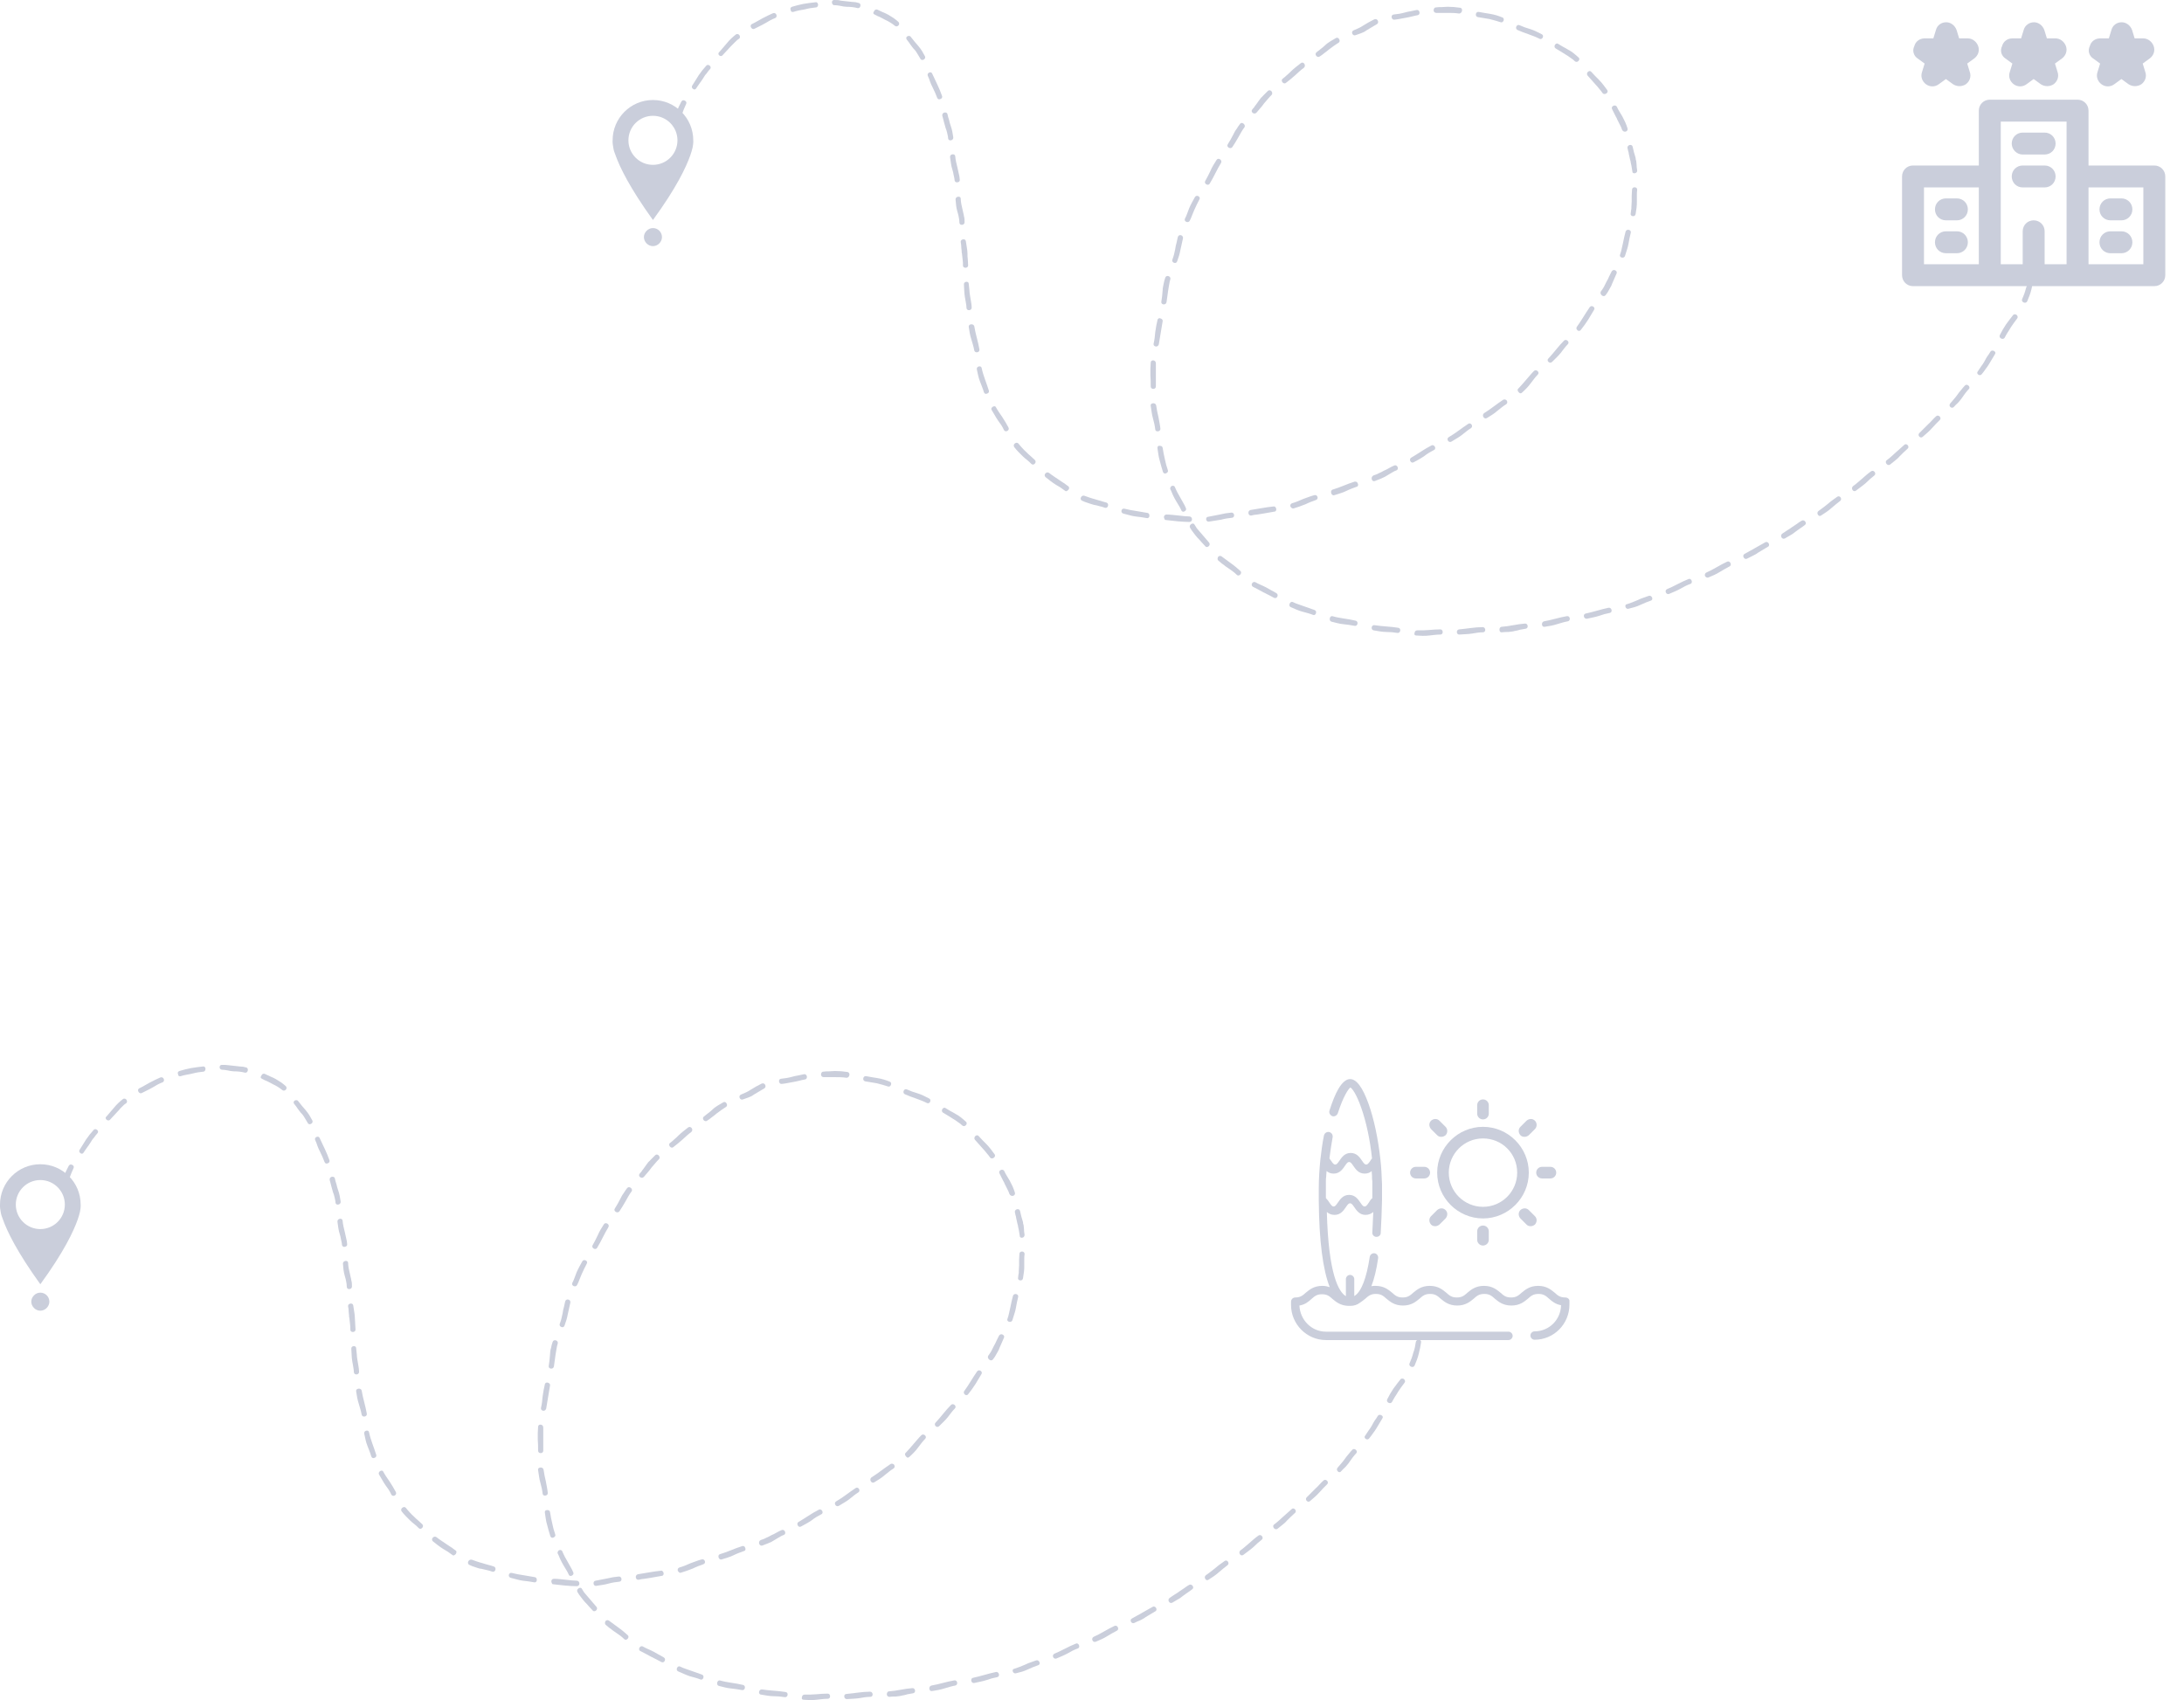 <?xml version="1.0" encoding="utf-8"?>
<!-- Generator: Adobe Illustrator 25.4.1, SVG Export Plug-In . SVG Version: 6.00 Build 0)  -->
<svg version="1.1" id="Layer_1" xmlns="http://www.w3.org/2000/svg" xmlns:xlink="http://www.w3.org/1999/xlink" x="0px" y="0px"
	 viewBox="0 0 677 527" style="enable-background:new 0 0 677 527;" xml:space="preserve">
<style type="text/css">
	.st0{fill:#CACEDB;}
</style>
<path class="st0" d="M210.1,39c0.1-0.3,0.2-0.6,0.3-0.9c0.1-0.3,0.2-0.5,0.3-0.9c0.2-0.6,0.5-1.2,0.7-1.8c0.2-0.5,0.4-1.1,0.6-1.6
	c0.2-0.5,0.5-1.1,0.7-1.6c0.2-0.4,0-0.8-0.4-1c-0.4-0.2-0.8-0.2-1.1,0.3c-0.6,1.1-1.1,2.2-1.5,3.4l-0.6,1.7
	c-0.1,0.3-0.2,0.6-0.3,0.9c-0.1,0.3-0.2,0.6-0.3,0.9c-0.1,0.5,0.2,0.8,0.6,0.9C209.5,39.5,209.9,39.4,210.1,39z"/>
<path class="st0" d="M215.8,27.4c0.3-0.5,0.7-1,1.1-1.6c0.4-0.5,0.7-1,1.1-1.6c0.3-0.5,0.6-1,1-1.4c0.3-0.5,0.7-0.9,1.1-1.4
	c0.7-0.7-0.6-1.8-1.2-1c-0.4,0.5-0.8,0.9-1.2,1.4c-0.4,0.5-0.7,1-1.1,1.5l-0.5,0.8l-0.5,0.8l-1,1.6c-0.3,0.4-0.1,0.9,0.3,1.1
	C215.1,27.8,215.6,27.8,215.8,27.4z"/>
<path class="st0" d="M224,17.1c0.4-0.5,0.9-0.9,1.3-1.4c0.4-0.5,0.9-0.9,1.3-1.4c0.2-0.2,0.4-0.4,0.6-0.6c0.2-0.2,0.4-0.4,0.6-0.6
	c0.4-0.4,0.8-0.8,1.3-1.1c0.4-0.3,0.3-0.8,0.1-1.1c-0.2-0.3-0.7-0.5-1.1-0.2c-0.5,0.4-1,0.8-1.4,1.2c-0.2,0.2-0.4,0.4-0.7,0.7
	l-0.6,0.7c-0.4,0.5-0.8,0.9-1.2,1.4c-0.4,0.5-0.8,0.9-1.2,1.4C222.1,16.8,223.4,17.9,224,17.1z"/>
<path class="st0" d="M233.9,8.9l0.8-0.4l0.4-0.2l0.4-0.2c0.6-0.3,1.2-0.6,1.7-0.9c1-0.6,2-1.2,3.1-1.6c0.9-0.4,0.3-1.9-0.7-1.5
	c-1.1,0.5-2.2,1-3.3,1.6l-1.6,0.9c-0.5,0.3-1.1,0.6-1.7,0.9C232.2,8,233.1,9.4,233.9,8.9z"/>
<path class="st0" d="M245.9,3.7c1.2-0.4,2.4-0.6,3.6-0.8c1.1-0.3,2.3-0.5,3.4-0.6c0.5,0,0.7-0.5,0.7-0.9c-0.1-0.4-0.3-0.8-0.8-0.7
	c-1.2,0.1-2.4,0.3-3.7,0.5c-0.6,0.1-1.2,0.3-1.8,0.4c-0.6,0.2-1.2,0.3-1.8,0.5c-0.5,0.2-0.6,0.6-0.4,1
	C245.1,3.5,245.4,3.8,245.9,3.7z"/>
<path class="st0" d="M258.7,1.6c0.5,0,1.1,0.1,1.7,0.2l0.5,0.1c0.2,0,0.3,0.1,0.5,0.1c0.3,0,0.7,0.1,1,0.1c1.1,0,2.3,0.1,3.4,0.4
	c0.5,0.1,0.8-0.2,0.9-0.6c0.1-0.4,0-0.9-0.6-1c-0.6-0.2-1.2-0.3-1.9-0.3c-0.6-0.1-1.2-0.1-1.8-0.2c-0.3,0-0.6-0.1-0.9-0.1
	c-0.3,0-0.6-0.1-0.9-0.1C260,0,259.3,0,258.6,0c-0.6,0-0.8,0.5-0.7,0.9C258,1.3,258.3,1.7,258.7,1.6z"/>
<path class="st0" d="M271.1,4.5c0.6,0.3,1.1,0.6,1.7,0.8c0.6,0.3,1.1,0.6,1.7,0.9c0.5,0.2,1,0.5,1.5,0.8c0.5,0.3,0.9,0.6,1.4,1
	c0.4,0.3,0.8,0.2,1.1-0.1c0.3-0.3,0.3-0.8,0-1.1c-0.2-0.2-0.5-0.4-0.7-0.6c-0.3-0.2-0.5-0.4-0.8-0.6c-0.5-0.3-1.1-0.7-1.6-1
	c-0.6-0.3-1.1-0.6-1.7-0.8c-0.6-0.3-1.1-0.5-1.7-0.8c-0.5-0.2-0.9,0.1-1,0.4C270.6,3.9,270.6,4.3,271.1,4.5z"/>
<path class="st0" d="M281.1,12.3c0.4,0.5,0.8,1,1.1,1.5c0.2,0.3,0.4,0.5,0.6,0.8c0.2,0.3,0.4,0.5,0.6,0.7c0.4,0.4,0.7,0.9,1,1.4
	c0.3,0.5,0.6,1,0.9,1.5c0.4,0.9,1.9,0.1,1.4-0.8c-0.3-0.5-0.6-1.1-0.9-1.6c-0.3-0.5-0.7-1-1.1-1.5l-0.6-0.7l-0.6-0.7
	c-0.4-0.5-0.8-1-1.2-1.5c-0.3-0.4-0.8-0.3-1.1-0.1C280.9,11.5,280.8,11.9,281.1,12.3z"/>
<path class="st0" d="M287.6,23.5c0.3,0.6,0.5,1.2,0.7,1.8c0.2,0.6,0.5,1.2,0.8,1.8c0.5,1,1,2.1,1.4,3.2c0.2,0.5,0.6,0.6,1,0.4
	c0.4-0.1,0.7-0.5,0.5-1c-0.4-1.2-0.9-2.3-1.4-3.4l-0.8-1.7c-0.3-0.6-0.5-1.1-0.8-1.7C288.7,21.9,287.2,22.6,287.6,23.5z"/>
<path class="st0" d="M292.1,35.9c0.2,0.6,0.3,1.2,0.5,1.9c0.2,0.6,0.3,1.2,0.5,1.8c0.2,0.5,0.4,1.1,0.5,1.6c0.1,0.6,0.3,1.1,0.3,1.7
	c0.1,1,1.7,0.7,1.6-0.3c-0.1-0.6-0.2-1.2-0.3-1.8c-0.1-0.6-0.3-1.2-0.5-1.8c-0.2-0.6-0.4-1.2-0.5-1.8c-0.2-0.6-0.4-1.2-0.5-1.8
	c-0.1-0.5-0.6-0.6-1-0.5C292.3,35,292,35.4,292.1,35.9z"/>
<path class="st0" d="M294.5,48.7c0.2,1.3,0.3,2.6,0.7,3.8c0.2,0.6,0.3,1.1,0.4,1.7c0.1,0.6,0.3,1.1,0.3,1.7c0.1,0.5,0.5,0.7,0.9,0.6
	c0.4,0,0.8-0.3,0.7-0.9c0-0.3-0.1-0.6-0.1-0.9c-0.1-0.3-0.1-0.6-0.2-0.9c-0.1-0.6-0.3-1.2-0.4-1.8c-0.3-1.2-0.6-2.4-0.7-3.6
	C296,47.5,294.4,47.7,294.5,48.7z"/>
<path class="st0" d="M296.2,61.8c0.1,1.3,0.2,2.6,0.6,3.9c0.2,0.6,0.3,1.1,0.4,1.6c0.1,0.5,0.2,1.1,0.2,1.7c0,1,1.6,0.9,1.6-0.1
	c0-0.6,0-1.3-0.2-1.9c0-0.3-0.1-0.6-0.2-1l-0.2-0.9c-0.1-0.6-0.3-1.2-0.4-1.8c-0.1-0.6-0.2-1.2-0.2-1.8
	C297.8,60.7,296.2,60.8,296.2,61.8z"/>
<path class="st0" d="M297.8,75c0.1,0.6,0.2,1.2,0.2,1.9l0.1,0.9c0,0.3,0,0.6,0.1,0.9c0.1,0.6,0.1,1.2,0.2,1.8
	c0.1,0.6,0.1,1.2,0.1,1.8c0,1,1.7,0.9,1.6-0.1c0-0.6-0.1-1.2-0.1-1.8c-0.1-0.6-0.1-1.2-0.1-1.8c0-0.6-0.1-1.3-0.2-1.9
	c-0.1-0.6-0.2-1.3-0.3-1.9C299.3,73.8,297.7,74.1,297.8,75z"/>
<path class="st0" d="M298.8,88.2c0,0.6,0.1,1.3,0.1,1.9c0,0.6,0.1,1.3,0.2,2c0.1,0.6,0.2,1.1,0.3,1.7c0.1,0.6,0.2,1.2,0.2,1.7
	c0.1,1,1.7,0.8,1.6-0.2c0-0.6-0.1-1.2-0.2-1.8c-0.1-0.6-0.2-1.2-0.3-1.8c-0.1-0.6-0.2-1.2-0.2-1.8c-0.1-0.6-0.1-1.2-0.2-1.9
	C300.3,87,298.7,87.2,298.8,88.2z"/>
<path class="st0" d="M300.3,101.4c0.2,1.3,0.4,2.6,0.8,3.8c0.3,1.1,0.7,2.2,0.9,3.4c0.2,1,1.8,0.7,1.6-0.3c-0.4-2.4-1.2-4.7-1.6-7.2
	C301.7,100.2,300.1,100.4,300.3,101.4z"/>
<path class="st0" d="M302.8,114.5c0.3,1.3,0.5,2.6,1,3.8c0.4,1.1,0.9,2.2,1.2,3.3c0.2,0.5,0.6,0.6,1,0.4c0.4-0.1,0.7-0.5,0.5-1
	c-0.7-2.3-1.7-4.5-2.2-6.9C304.2,113.2,302.6,113.5,302.8,114.5z"/>
<path class="st0" d="M307.4,127.1c0.7,1.1,1.3,2.3,2,3.3c0.3,0.5,0.7,0.9,1,1.4c0.3,0.5,0.6,1,0.8,1.5c0.5,0.9,1.9,0.1,1.4-0.8
	c-0.3-0.5-0.6-1.1-0.9-1.6c-0.3-0.5-0.7-1.1-1-1.6c-0.7-1-1.4-2-2-3.1C308.4,125.5,306.9,126.3,307.4,127.1z"/>
<path class="st0" d="M314.4,138.6c0.4,0.5,0.8,1,1.3,1.5c0.2,0.2,0.5,0.5,0.7,0.7c0.2,0.2,0.5,0.5,0.7,0.7c0.4,0.4,0.9,0.8,1.3,1.1
	c0.5,0.4,0.9,0.8,1.3,1.2c0.7,0.7,1.8-0.5,1.1-1.2c-0.4-0.4-0.9-0.8-1.3-1.2c-0.5-0.4-0.9-0.8-1.3-1.2c-0.4-0.4-0.9-0.8-1.3-1.3
	c-0.4-0.4-0.8-0.9-1.2-1.4C315.1,136.8,313.8,137.7,314.4,138.6z"/>
<path class="st0" d="M324.1,147.9c1,0.8,2,1.6,3.1,2.3c0.5,0.3,1,0.6,1.5,0.9c0.2,0.2,0.5,0.3,0.7,0.5c0.2,0.2,0.5,0.3,0.7,0.5
	c0.2,0.2,0.4,0.2,0.6,0.1c0.2-0.1,0.3-0.2,0.5-0.4s0.2-0.4,0.2-0.6c0-0.2-0.1-0.4-0.3-0.5c-0.2-0.2-0.5-0.3-0.7-0.5
	c-0.2-0.2-0.5-0.4-0.7-0.5c-0.5-0.3-1-0.7-1.5-1c-1-0.7-2-1.3-3-2.1C324.4,146,323.3,147.2,324.1,147.9z"/>
<path class="st0" d="M335.4,155.2c0.6,0.3,1.2,0.5,1.8,0.7c0.3,0.1,0.6,0.2,0.9,0.3c0.3,0.1,0.6,0.2,1,0.3c0.6,0.1,1.1,0.2,1.7,0.4
	c0.6,0.1,1.1,0.3,1.7,0.5c1,0.3,1.4-1.3,0.5-1.6c-0.6-0.2-1.2-0.3-1.7-0.5c-0.6-0.2-1.2-0.3-1.7-0.5c-0.6-0.2-1.2-0.3-1.7-0.5
	c-0.6-0.2-1.1-0.4-1.7-0.6C335.2,153.3,334.5,154.8,335.4,155.2z"/>
<path class="st0" d="M348.2,159.2c0.6,0.2,1.3,0.3,1.9,0.5c0.6,0.2,1.3,0.3,1.9,0.4c1.1,0.1,2.4,0.3,3.5,0.5
	c0.5,0.1,0.8-0.3,0.8-0.7c0-0.4-0.1-0.8-0.6-0.9c-1.2-0.2-2.4-0.4-3.5-0.6c-0.6-0.1-1.2-0.2-1.8-0.3c-0.6-0.1-1.2-0.3-1.8-0.4
	C347.6,157.4,347.2,158.9,348.2,159.2z"/>
<path class="st0" d="M361.4,161.2c1.2,0.1,2.4,0.3,3.7,0.4c1.2,0.1,2.4,0.2,3.6,0.2c0.5,0,0.8-0.4,0.8-0.8c0-0.4-0.2-0.8-0.7-0.9
	c-0.6,0-1.1-0.1-1.7-0.1c-0.6-0.1-1.2-0.1-1.8-0.2c-1.2-0.1-2.5-0.3-3.7-0.3c-0.5,0-0.8,0.4-0.8,0.8c0,0.2,0.1,0.4,0.2,0.6
	C361,161.1,361.2,161.2,361.4,161.2z"/>
<path class="st0" d="M374.7,161.7c0.6-0.1,1.3-0.2,1.9-0.3c0.6-0.1,1.3-0.2,1.9-0.3c1.1-0.3,2.3-0.5,3.4-0.6c1-0.1,0.8-1.7-0.2-1.6
	c-1.2,0.1-2.4,0.3-3.6,0.6c-1.2,0.2-2.4,0.5-3.6,0.7C373.6,160.2,373.7,161.8,374.7,161.7z"/>
<path class="st0" d="M387.9,159.8c0.3-0.1,0.6-0.1,0.9-0.2l0.9-0.1c0.6-0.1,1.3-0.2,1.9-0.3c1.1-0.2,2.3-0.4,3.4-0.6
	c0.5,0,0.7-0.5,0.6-0.9c-0.1-0.4-0.4-0.8-0.8-0.7c-1.2,0.1-2.4,0.3-3.6,0.5c-0.6,0.1-1.2,0.2-1.8,0.3l-1.8,0.3
	C386.6,158.4,386.9,160,387.9,159.8z"/>
<path class="st0" d="M401,157.6c1.3-0.4,2.5-0.8,3.7-1.3c1-0.5,2.1-0.9,3.2-1.3c1-0.3,0.5-1.8-0.5-1.5c-1.2,0.3-2.3,0.8-3.5,1.2
	c-1.1,0.5-2.3,1-3.4,1.3c-0.5,0.2-0.6,0.6-0.5,1C400.2,157.4,400.6,157.7,401,157.6z"/>
<path class="st0" d="M413.6,153.5c1.2-0.4,2.5-0.7,3.7-1.3c1-0.5,2.1-0.9,3.2-1.3c0.5-0.1,0.6-0.6,0.4-1c-0.1-0.4-0.5-0.7-1-0.6
	c-2.3,0.7-4.5,1.8-6.9,2.5C412.2,152.2,412.7,153.8,413.6,153.5z"/>
<path class="st0" d="M426.2,149.1c0.6-0.2,1.2-0.5,1.8-0.7c0.6-0.3,1.2-0.5,1.8-0.9c0.5-0.3,1-0.6,1.5-0.9c0.5-0.3,1-0.6,1.6-0.8
	c0.9-0.4,0.2-1.9-0.7-1.5c-0.5,0.2-1.1,0.5-1.6,0.8c-0.5,0.3-1.1,0.6-1.6,0.8c-0.5,0.3-1.1,0.6-1.6,0.8c-0.5,0.3-1.1,0.5-1.7,0.7
	C424.7,148,425.3,149.5,426.2,149.1z"/>
<path class="st0" d="M438.2,143.3c1.1-0.6,2.3-1.2,3.4-2c0.9-0.7,1.9-1.3,2.9-1.8c0.9-0.4,0.1-1.9-0.8-1.4c-2.2,1.1-4.2,2.6-6.3,3.8
	C436.6,142.4,437.4,143.8,438.2,143.3z"/>
<path class="st0" d="M449.9,136.9c1.1-0.7,2.3-1.3,3.3-2.1c0.9-0.7,1.8-1.5,2.8-2.1c0.8-0.6-0.1-1.9-0.9-1.3c-2,1.3-3.9,2.9-6,4.1
	C448.2,136,449,137.4,449.9,136.9z"/>
<path class="st0" d="M460.9,129.6c1.1-0.7,2.2-1.3,3.2-2.2c0.9-0.7,1.8-1.5,2.8-2.1c0.4-0.3,0.4-0.7,0.2-1.1
	c-0.2-0.3-0.7-0.5-1.1-0.3c-2,1.3-3.9,2.9-6,4.2C459.2,128.8,460.1,130.1,460.9,129.6z"/>
<path class="st0" d="M471.8,121.7c1-0.9,1.9-1.8,2.7-2.9c0.7-0.9,1.4-1.9,2.2-2.7c0.7-0.7-0.5-1.8-1.2-1.1c-0.9,0.9-1.6,1.8-2.4,2.7
	c-0.8,0.9-1.6,1.9-2.4,2.7c-0.4,0.3-0.3,0.8,0,1.1C471,121.9,471.4,122.1,471.8,121.7z"/>
<path class="st0" d="M481.1,112.2c0.9-0.9,1.9-1.8,2.7-2.8c0.7-0.9,1.4-1.9,2.2-2.7c0.7-0.7-0.5-1.8-1.2-1.1
	c-1.7,1.7-3.1,3.7-4.8,5.5C479.2,111.8,480.4,112.9,481.1,112.2z"/>
<path class="st0" d="M490,102.3c0.8-1,1.6-2.1,2.3-3.2c0.6-1,1.2-2,1.8-3c0.6-0.8-0.7-1.7-1.3-0.9c-1.4,2-2.6,4.2-4,6.1
	c-0.3,0.4-0.1,0.8,0.2,1.1C489.2,102.6,489.7,102.7,490,102.3z"/>
<path class="st0" d="M497.7,91.5c0.4-0.5,0.8-1.1,1.1-1.7c0.2-0.3,0.3-0.6,0.5-0.9c0.2-0.3,0.3-0.6,0.4-0.9c0.2-0.5,0.5-1.1,0.7-1.6
	c0.2-0.5,0.5-1.1,0.7-1.6c0.2-0.4,0-0.8-0.4-1c-0.4-0.2-0.8-0.1-1.1,0.3c-0.1,0.3-0.3,0.5-0.4,0.8l-0.4,0.8
	c-0.2,0.5-0.5,1.1-0.8,1.6c-0.3,0.5-0.5,1.1-0.8,1.6c-0.3,0.5-0.6,1-1,1.5C495.8,91.3,497.1,92.3,497.7,91.5z"/>
<path class="st0" d="M503.7,79.4c0.2-0.6,0.4-1.2,0.6-1.9c0.2-0.6,0.4-1.3,0.5-1.9c0.2-1.1,0.4-2.3,0.7-3.4c0.3-1-1.3-1.4-1.6-0.4
	c-0.3,1.2-0.6,2.4-0.8,3.5c-0.1,0.6-0.3,1.2-0.4,1.8c-0.1,0.6-0.3,1.2-0.5,1.8C501.8,79.8,503.3,80.3,503.7,79.4z"/>
<path class="st0" d="M507,66.4c0.1-0.6,0.2-1.3,0.3-2c0.1-0.7,0.1-1.3,0.1-2c0-0.6,0-1.2,0-1.8c0-0.6,0-1.2,0.1-1.8c0-1-1.6-1-1.6,0
	c0,0.6-0.1,1.2-0.1,1.8c0,0.6,0,1.2,0,1.8l-0.1,1.8l0,0.5l-0.1,0.5c0,0.3-0.1,0.6-0.1,0.9C505.2,67.1,506.8,67.4,507,66.4z"/>
<path class="st0" d="M507.5,52.9c-0.1-0.7-0.2-1.3-0.2-2c0-0.3-0.1-0.7-0.1-1c-0.1-0.3-0.2-0.6-0.2-1c-0.2-0.6-0.3-1.1-0.5-1.7
	c-0.1-0.6-0.3-1.1-0.4-1.7c-0.2-1-1.8-0.6-1.6,0.4c0.1,0.3,0.1,0.6,0.2,0.9c0.1,0.3,0.2,0.6,0.2,0.9c0.1,0.6,0.3,1.2,0.4,1.8
	c0.1,0.3,0.2,0.6,0.2,0.9l0.2,0.9c0.1,0.6,0.2,1.2,0.3,1.8C505.9,54,507.5,53.9,507.5,52.9z"/>
<path class="st0" d="M504.5,39.8l-0.3-0.9l-0.2-0.5l-0.2-0.5c-0.3-0.6-0.6-1.2-0.9-1.8c-0.3-0.5-0.6-1-0.9-1.5
	c-0.3-0.5-0.6-1-0.8-1.5c-0.2-0.4-0.7-0.5-1.1-0.3c-0.4,0.2-0.6,0.6-0.4,1c0.3,0.5,0.5,1.1,0.8,1.6l0.4,0.8c0.2,0.3,0.3,0.5,0.4,0.8
	l0.8,1.6c0.1,0.3,0.3,0.5,0.4,0.8s0.2,0.6,0.3,0.8C503.3,41.3,504.8,40.8,504.5,39.8z"/>
<path class="st0" d="M498.2,27.9c-0.4-0.5-0.8-1.1-1.2-1.6c-0.4-0.5-0.8-1-1.3-1.5c-0.8-0.8-1.7-1.7-2.4-2.5
	c-0.6-0.8-1.8,0.3-1.2,1.1c0.8,0.9,1.6,1.8,2.4,2.7c0.4,0.4,0.8,0.9,1.2,1.4c0.4,0.5,0.8,0.9,1.1,1.4
	C497.4,29.6,498.8,28.7,498.2,27.9z"/>
<path class="st0" d="M489.3,17.8c-1-0.9-2-1.8-3.2-2.4c-0.5-0.3-1-0.6-1.6-0.9c-0.5-0.3-1-0.6-1.5-0.9c-0.4-0.3-0.8,0-1,0.3
	c-0.2,0.4-0.2,0.8,0.2,1.1c0.5,0.3,1,0.6,1.5,0.9l0.8,0.5l0.8,0.5c0.5,0.3,1,0.6,1.5,1c0.5,0.3,1,0.7,1.4,1.1
	c0.4,0.3,0.8,0.2,1.1-0.1C489.6,18.6,489.7,18.1,489.3,17.8z"/>
<path class="st0" d="M477.9,10.6c-1.2-0.6-2.3-1.2-3.6-1.6c-1.1-0.3-2.2-0.7-3.3-1.2c-0.9-0.4-1.5,1.1-0.6,1.5
	c2.2,1,4.6,1.6,6.8,2.7C478.1,12.5,478.8,11,477.9,10.6z"/>
<path class="st0" d="M465.7,5.4c-1.2-0.5-2.5-0.9-3.8-1.1c-0.6-0.1-1.2-0.2-1.8-0.3c-0.6-0.1-1.2-0.2-1.7-0.3
	c-1-0.2-1.3,1.4-0.3,1.6c0.6,0.1,1.2,0.2,1.8,0.3c0.6,0.1,1.2,0.2,1.8,0.3c1.2,0.3,2.3,0.6,3.5,1C466,7.2,466.6,5.7,465.7,5.4z"/>
<path class="st0" d="M452.6,2.4c-1.3-0.2-2.6-0.3-3.9-0.3c-0.6,0-1.2,0.1-1.8,0.1c-0.6,0-1.2,0-1.8,0.1c-0.5,0-0.7,0.5-0.7,0.9
	c0,0.4,0.3,0.8,0.8,0.8c0.6,0,1.1,0,1.7,0c0.6,0,1.2,0,1.8,0c1.2,0,2.4,0,3.6,0.2C453.3,4.2,453.6,2.5,452.6,2.4z"/>
<path class="st0" d="M439.1,3.1c-0.6,0.1-1.3,0.3-1.9,0.4c-0.6,0.1-1.2,0.2-1.8,0.4c-1.1,0.3-2.3,0.5-3.4,0.6
	c-1,0.1-0.7,1.7,0.2,1.6c1.2-0.1,2.4-0.4,3.6-0.6c1.3-0.2,2.5-0.6,3.7-0.8C440.4,4.5,440.1,2.9,439.1,3.1z"/>
<path class="st0" d="M426,6c-1.2,0.6-2.3,1.2-3.4,1.9c-0.5,0.3-0.9,0.6-1.4,0.8c-0.5,0.2-1.1,0.5-1.6,0.7c-1,0.4-0.3,1.9,0.6,1.5
	c0.6-0.2,1.1-0.4,1.7-0.6c0.6-0.2,1.2-0.5,1.7-0.9c1.1-0.6,2.1-1.3,3.2-1.9c0.4-0.2,0.5-0.7,0.3-1.1C426.9,6,426.5,5.8,426,6z"/>
<path class="st0" d="M414.1,11.8c-0.6,0.3-1.1,0.7-1.7,1c-0.6,0.4-1.1,0.7-1.6,1.2c-0.4,0.4-0.9,0.8-1.3,1.1
	c-0.5,0.4-0.9,0.7-1.4,1.1c-0.8,0.6,0.2,1.9,1,1.3c0.5-0.3,1-0.7,1.5-1.1c0.5-0.4,1-0.7,1.4-1.1c0.5-0.4,1-0.7,1.5-1.1
	c0.5-0.3,1-0.7,1.5-1C415.7,12.7,414.9,11.3,414.1,11.8z"/>
<path class="st0" d="M403.2,19.6c-1,0.8-2.1,1.6-3,2.5c-0.4,0.4-0.8,0.8-1.3,1.2c-0.4,0.4-0.9,0.8-1.3,1.1c-0.8,0.6,0.3,1.9,1,1.3
	c0.5-0.4,0.9-0.7,1.4-1.1c0.5-0.4,0.9-0.8,1.4-1.2c0.9-0.8,1.8-1.7,2.8-2.4C405,20.2,404,18.9,403.2,19.6z"/>
<path class="st0" d="M393,28.2c-0.5,0.5-0.9,0.9-1.4,1.4c-0.2,0.2-0.4,0.5-0.7,0.7c-0.2,0.3-0.4,0.5-0.6,0.8
	c-0.2,0.2-0.3,0.5-0.5,0.7c-0.2,0.2-0.3,0.5-0.5,0.7c-0.2,0.2-0.4,0.5-0.5,0.7c-0.2,0.2-0.4,0.5-0.6,0.7c-0.7,0.8,0.6,1.8,1.3,1
	c0.4-0.5,0.8-0.9,1.2-1.4c0.4-0.5,0.8-0.9,1.1-1.4c0.4-0.5,0.8-0.9,1.2-1.4c0.4-0.5,0.8-0.9,1.2-1.3C394.8,28.6,393.7,27.5,393,28.2
	z"/>
<path class="st0" d="M384.4,38.4c-0.4,0.5-0.8,1.1-1.1,1.6c-0.4,0.5-0.7,1.1-1,1.7c-0.3,0.5-0.5,1-0.8,1.5c-0.3,0.5-0.6,1-0.9,1.5
	c-0.6,0.8,0.8,1.7,1.4,0.9c0.7-1,1.3-2.1,1.9-3.1c0.3-0.5,0.6-1.1,0.9-1.6c0.3-0.5,0.6-1,1-1.5C386.2,38.6,384.9,37.6,384.4,38.4z"
	/>
<path class="st0" d="M377.1,49.6c-0.7,1.1-1.4,2.2-1.9,3.4c-0.5,1-1,2.1-1.6,3.1c-0.5,0.8,0.9,1.7,1.4,0.8c1.3-2.1,2.2-4.3,3.5-6.4
	C379,49.6,377.6,48.7,377.1,49.6z"/>
<path class="st0" d="M370.4,61.1c-0.6,1.1-1.3,2.3-1.8,3.5c-0.2,0.5-0.4,1.1-0.6,1.6c-0.2,0.5-0.4,1.1-0.7,1.6
	c-0.4,0.9,1.1,1.5,1.5,0.6c0.3-0.5,0.5-1.1,0.7-1.6c0.2-0.6,0.5-1.1,0.7-1.7c0.5-1.1,1-2.2,1.6-3.3C372.3,61,370.9,60.2,370.4,61.1z
	"/>
<path class="st0" d="M365.1,73.5l-0.2,0.9l-0.2,0.9c-0.2,0.6-0.3,1.2-0.4,1.9c-0.2,1.1-0.5,2.3-0.9,3.3c-0.3,0.9,1.2,1.5,1.5,0.5
	c0.4-1.1,0.8-2.3,1-3.5c0.1-0.6,0.3-1.2,0.4-1.8c0.1-0.6,0.3-1.2,0.4-1.8C366.9,72.9,365.4,72.4,365.1,73.5z"/>
<path class="st0" d="M361.2,86.1c-0.2,0.6-0.4,1.3-0.5,1.9s-0.3,1.3-0.3,2c-0.1,1.2-0.2,2.4-0.4,3.5c-0.2,1,1.4,1.2,1.6,0.2
	c0.2-1.2,0.3-2.4,0.5-3.6c0.1-0.6,0.2-1.2,0.3-1.8c0.1-0.6,0.2-1.2,0.4-1.8C363,85.6,361.5,85.1,361.2,86.1z"/>
<path class="st0" d="M358.8,99.2c-0.1,0.6-0.3,1.3-0.4,1.9c-0.1,0.6-0.2,1.3-0.3,1.9c-0.1,1.1-0.2,2.3-0.5,3.5
	c-0.1,0.5,0.2,0.8,0.6,0.9c0.4,0.1,0.8-0.1,1-0.6c0.2-1.2,0.4-2.4,0.6-3.6l0.3-1.8c0.1-0.6,0.2-1.2,0.3-1.8c0.1-0.5-0.3-0.8-0.7-0.9
	C359.4,98.5,358.9,98.7,358.8,99.2z"/>
<path class="st0" d="M356.7,112.4c0,0.7-0.1,1.3-0.1,1.9c0,0.6,0,1.3,0,2c0.1,1.1,0.1,2.4,0.1,3.5c0,1,1.6,1,1.6,0
	c0-1.2,0-2.4,0-3.6c0-0.6,0-1.2,0-1.8c0-0.6,0-1.2,0-1.8C358.3,111.5,356.7,111.4,356.7,112.4z"/>
<path class="st0" d="M356.7,125.8c0.1,0.7,0.2,1.3,0.3,2c0.1,0.6,0.2,1.3,0.4,1.9c0.3,1.1,0.6,2.3,0.7,3.4c0.1,1,1.7,0.7,1.6-0.2
	c-0.1-1.2-0.4-2.4-0.6-3.6l-0.4-1.8c-0.1-0.6-0.2-1.2-0.3-1.8c-0.1-0.5-0.5-0.7-0.9-0.7C357,125,356.6,125.3,356.7,125.8z"/>
<path class="st0" d="M358.8,139c0.2,1.2,0.3,2.5,0.7,3.8c0.3,1.1,0.6,2.3,1,3.5c0.2,0.5,0.6,0.6,1,0.4c0.4-0.2,0.7-0.5,0.5-1
	c-0.2-0.5-0.3-1.1-0.5-1.6c-0.1-0.6-0.3-1.1-0.4-1.7c-0.3-1.2-0.5-2.4-0.7-3.6c-0.1-0.5-0.5-0.6-0.9-0.6
	C359,138.1,358.7,138.5,358.8,139z"/>
<path class="st0" d="M362.8,151.7c0.3,0.5,0.5,1.2,0.8,1.8c0.3,0.6,0.6,1.2,0.9,1.7c0.3,0.5,0.6,1,0.9,1.5c0.3,0.5,0.6,1,0.8,1.5
	c0.2,0.5,0.7,0.5,1,0.3c0.4-0.2,0.6-0.6,0.4-1c-0.2-0.5-0.5-1.1-0.8-1.6c-0.3-0.5-0.6-1.1-0.9-1.6c-0.3-0.5-0.6-1.1-0.9-1.6
	c-0.3-0.5-0.5-1.1-0.8-1.7c-0.2-0.5-0.7-0.5-1.1-0.3C362.9,150.9,362.6,151.3,362.8,151.7z"/>
<path class="st0" d="M368.9,163.6l0.5,0.8l0.6,0.8c0.4,0.5,0.8,1.1,1.2,1.5c0.4,0.4,0.8,0.8,1.2,1.3c0.4,0.4,0.8,0.9,1.2,1.3
	c0.3,0.4,0.8,0.3,1.1,0c0.3-0.3,0.4-0.7,0.1-1.1c-0.4-0.5-0.8-0.9-1.2-1.4c-0.4-0.5-0.8-0.9-1.2-1.4l-0.6-0.7
	c-0.2-0.2-0.4-0.5-0.6-0.7c-0.2-0.2-0.4-0.5-0.5-0.7c-0.2-0.3-0.3-0.5-0.5-0.8C369.8,161.9,368.4,162.7,368.9,163.6z"/>
<path class="st0" d="M377.7,173.8c0.5,0.4,1,0.9,1.5,1.2c0.5,0.4,1,0.8,1.5,1.1c0.9,0.6,1.9,1.3,2.7,2.1c0.7,0.7,1.8-0.6,1.1-1.2
	c-0.9-0.8-1.8-1.6-2.8-2.3c-0.5-0.4-1-0.7-1.5-1.1c-0.5-0.4-1-0.7-1.5-1.1c-0.4-0.3-0.8-0.2-1.1,0.1
	C377.4,173,377.3,173.5,377.7,173.8z"/>
<path class="st0" d="M388.4,181.9c1.2,0.6,2.3,1.2,3.4,1.8c0.2,0.1,0.5,0.2,0.8,0.4c0.3,0.1,0.5,0.3,0.8,0.4c0.5,0.3,1,0.5,1.5,0.8
	c0.9,0.5,1.6-0.9,0.8-1.4c-0.5-0.3-1-0.6-1.6-0.9c-0.5-0.3-1.1-0.6-1.6-0.9c-1.1-0.6-2.3-1-3.3-1.6
	C388.3,180,387.5,181.4,388.4,181.9z"/>
<path class="st0" d="M400.1,188.2c1.2,0.5,2.4,1.1,3.6,1.4c1.1,0.3,2.3,0.6,3.3,1c0.9,0.4,1.4-1.2,0.5-1.5c-1.1-0.4-2.3-0.8-3.4-1.2
	c-0.6-0.2-1.2-0.4-1.7-0.6c-0.6-0.2-1.1-0.4-1.7-0.7C399.9,186.3,399.2,187.8,400.1,188.2z"/>
<path class="st0" d="M412.7,192.7c1.3,0.3,2.5,0.7,3.8,0.8c1.1,0.1,2.3,0.3,3.4,0.5c1,0.2,1.3-1.4,0.3-1.6c-2.4-0.6-4.8-0.7-7.2-1.4
	C412.2,190.8,411.8,192.4,412.7,192.7z"/>
<path class="st0" d="M425.8,195.4c1.3,0.2,2.6,0.5,3.9,0.5c1.1,0,2.3,0.1,3.5,0.3c1,0.1,1.2-1.5,0.2-1.6c-2.4-0.4-4.8-0.4-7.3-0.8
	C425.1,193.6,424.8,195.2,425.8,195.4z"/>
<path class="st0" d="M439,197c0.7,0,1.3,0.1,2,0.1c0.7,0,1.3,0,2-0.1c1.1-0.1,2.3-0.3,3.5-0.3c1,0,0.9-1.6,0-1.6
	c-1.2,0-2.4,0.1-3.6,0.2c-0.6,0-1.2,0.1-1.8,0.1c-0.6,0-1.2,0-1.8,0c-0.5,0-0.8,0.4-0.8,0.8C438.3,196.6,438.5,197,439,197z"/>
<path class="st0" d="M452.4,196.7c1.3-0.1,2.6-0.1,3.9-0.3c1.1-0.2,2.3-0.4,3.4-0.4c1,0,0.9-1.6-0.1-1.6c-2.4,0-4.9,0.5-7.3,0.7
	C451.3,195.2,451.4,196.8,452.4,196.7z"/>
<path class="st0" d="M465.6,196c0.6-0.1,1.3-0.1,2-0.1c0.6-0.1,1.3-0.1,1.9-0.3c0.6-0.1,1.1-0.2,1.7-0.4c0.6-0.1,1.2-0.2,1.7-0.3
	c1-0.1,0.8-1.7-0.2-1.6c-0.6,0.1-1.2,0.1-1.8,0.2c-0.6,0.1-1.2,0.2-1.8,0.3c-0.6,0.1-1.2,0.2-1.8,0.3c-0.6,0.1-1.2,0.1-1.8,0.2
	c-0.5,0-0.7,0.5-0.7,0.9C464.8,195.7,465.1,196.1,465.6,196z"/>
<path class="st0" d="M478.8,194.3c1.3-0.2,2.6-0.4,3.8-0.8c1.1-0.3,2.2-0.7,3.4-0.9c1-0.2,0.7-1.8-0.3-1.6c-2.4,0.4-4.7,1.2-7.1,1.6
	C477.6,192.9,477.9,194.5,478.8,194.3z"/>
<path class="st0" d="M491.9,191.8c1.3-0.3,2.6-0.5,3.8-0.9c1.1-0.4,2.2-0.7,3.3-0.9c1-0.2,0.6-1.8-0.4-1.6c-2.4,0.5-4.7,1.3-7.1,1.8
	C490.6,190.4,490.9,191.9,491.9,191.8z"/>
<path class="st0" d="M504.8,188.7c0.6-0.2,1.3-0.3,1.9-0.5c0.6-0.2,1.2-0.4,1.8-0.7c0.5-0.2,1.1-0.5,1.6-0.7
	c0.5-0.2,1.1-0.4,1.6-0.6c1-0.3,0.3-1.8-0.6-1.5c-0.6,0.2-1.1,0.4-1.7,0.6c-0.6,0.2-1.1,0.4-1.7,0.7c-0.6,0.2-1.1,0.5-1.7,0.7
	c-0.6,0.2-1.1,0.4-1.7,0.6C503.4,187.4,503.9,189,504.8,188.7z"/>
<path class="st0" d="M517.4,184.1c1.2-0.5,2.4-1,3.5-1.6c1-0.6,2-1.1,3.1-1.5c0.9-0.3,0.3-1.9-0.6-1.5c-2.3,0.9-4.4,2.2-6.6,3.1
	C515.8,183,516.5,184.5,517.4,184.1z"/>
<path class="st0" d="M529.6,179c1.2-0.5,2.4-1,3.5-1.7c1-0.6,2-1.2,3-1.7c0.9-0.4,0.2-1.9-0.7-1.5c-2.2,1-4.2,2.4-6.5,3.4
	c-0.4,0.2-0.5,0.7-0.4,1C528.7,178.9,529.1,179.2,529.6,179z"/>
<path class="st0" d="M541.5,173.2c0.6-0.3,1.2-0.6,1.8-0.9c0.6-0.3,1.2-0.6,1.7-1c0.5-0.3,1-0.6,1.5-0.9c0.5-0.3,1-0.6,1.5-0.9
	c0.9-0.4,0.1-1.9-0.8-1.4c-0.5,0.3-1.1,0.6-1.6,0.9c-0.5,0.3-1.1,0.6-1.6,0.9c-0.5,0.3-1,0.6-1.6,0.9c-0.5,0.3-1.1,0.6-1.6,0.9
	C539.9,172.1,540.6,173.6,541.5,173.2z"/>
<path class="st0" d="M553.3,166.9c0.6-0.3,1.1-0.7,1.7-1c0.6-0.3,1.1-0.7,1.6-1.1c0.5-0.3,0.9-0.7,1.4-1c0.5-0.3,1-0.7,1.4-1
	c0.9-0.5,0-1.9-0.9-1.4c-0.5,0.3-1,0.6-1.5,1c-0.5,0.3-1,0.7-1.5,1c-0.5,0.4-1,0.7-1.5,1c-0.5,0.3-1,0.7-1.5,1
	C551.6,166,552.4,167.4,553.3,166.9z"/>
<path class="st0" d="M564.5,159.8c1.1-0.7,2.2-1.4,3.2-2.3c0.9-0.8,1.8-1.5,2.7-2.2c0.8-0.6-0.1-1.9-0.9-1.3c-1,0.7-2,1.4-2.9,2.2
	c-1,0.8-1.9,1.5-2.9,2.2c-0.4,0.3-0.4,0.8-0.2,1.1C563.7,159.9,564.1,160.1,564.5,159.8z"/>
<path class="st0" d="M575.3,152.1c1-0.8,2.1-1.5,3.1-2.4c0.8-0.8,1.7-1.6,2.6-2.3c0.8-0.6-0.2-1.9-1-1.3c-1,0.7-1.9,1.5-2.8,2.3
	c-0.5,0.4-0.9,0.8-1.4,1.2c-0.5,0.4-0.9,0.8-1.4,1.1C573.6,151.4,574.5,152.7,575.3,152.1z"/>
<path class="st0" d="M585.9,144c0.5-0.4,1-0.8,1.5-1.2c0.5-0.4,1-0.8,1.4-1.3c0.8-0.8,1.7-1.7,2.5-2.4c0.8-0.6-0.3-1.9-1-1.2
	c-0.9,0.8-1.8,1.6-2.7,2.4c-0.9,0.8-1.8,1.7-2.8,2.4C584.1,143.3,585.1,144.6,585.9,144z"/>
<path class="st0" d="M596,135.4c0.5-0.4,1-0.9,1.5-1.3c0.5-0.4,0.9-0.9,1.4-1.4c0.4-0.4,0.8-0.9,1.2-1.3c0.4-0.4,0.8-0.8,1.2-1.2
	c0.7-0.7-0.4-1.8-1.1-1.2c-0.4,0.4-0.9,0.8-1.3,1.3c-0.4,0.4-0.8,0.9-1.3,1.3l-1.3,1.3c-0.4,0.4-0.9,0.9-1.3,1.3
	C594.2,134.9,595.3,136.1,596,135.4z"/>
<path class="st0" d="M605.6,126.2c0.4-0.5,0.9-0.9,1.4-1.4c0.4-0.5,0.9-1,1.2-1.5c0.3-0.5,0.7-0.9,1-1.4c0.4-0.5,0.7-0.9,1.1-1.3
	c0.7-0.7-0.6-1.8-1.2-1.1c-0.4,0.4-0.8,0.9-1.2,1.4c-0.4,0.5-0.8,0.9-1.1,1.4c-0.4,0.5-0.7,1-1.1,1.4c-0.4,0.5-0.8,0.9-1.2,1.4
	c-0.3,0.4-0.2,0.8,0.1,1.1C604.8,126.4,605.3,126.5,605.6,126.2z"/>
<path class="st0" d="M614.3,116c0.4-0.5,0.8-1,1.2-1.6c0.4-0.5,0.8-1.1,1.1-1.6c0.3-0.5,0.6-1,0.9-1.5c0.3-0.5,0.6-1,0.9-1.5
	c0.3-0.4,0.1-0.8-0.3-1c-0.4-0.2-0.8-0.2-1.1,0.2c-0.3,0.5-0.6,1-1,1.5c-0.3,0.5-0.6,1-0.9,1.6c-0.3,0.5-0.6,1-1,1.5
	c-0.3,0.5-0.7,1-1,1.5C612.4,115.8,613.7,116.8,614.3,116z"/>
<path class="st0" d="M621.4,104.7c0.3-0.6,0.6-1.1,0.9-1.6c0.3-0.5,0.7-1,1-1.6c0.6-0.9,1.3-1.9,2-2.8c0.3-0.4,0.1-0.8-0.2-1.1
	c-0.3-0.2-0.8-0.3-1.1,0.1c-0.7,0.9-1.5,1.9-2.2,2.9c-0.3,0.5-0.7,1.1-1,1.6c-0.3,0.6-0.6,1.1-0.9,1.7
	C619.5,104.8,620.9,105.5,621.4,104.7z"/>
<path class="st0" d="M628.4,93.4c0.5-1.2,1-2.4,1.3-3.7c0.1-0.6,0.3-1.2,0.4-1.7c0.1-0.6,0.2-1.2,0.3-1.8c0.1-0.5-0.3-0.8-0.7-0.8
	c-0.4,0-0.8,0.2-0.9,0.6c-0.1,0.6-0.2,1.2-0.3,1.7c-0.1,0.6-0.3,1.2-0.5,1.7c-0.3,1.2-0.7,2.3-1.2,3.4
	C626.5,93.7,628,94.3,628.4,93.4z"/>
<path class="st0" d="M214.9,43.5c0-6.9-5.6-12.5-12.5-12.5c-6.9,0-12.5,5.6-12.5,12.5c0,0-0.1,0.6,0.2,2.2c0.1,0.8,0.4,1.7,0.7,2.4
	c1.3,3.7,4.4,10.1,11.6,20.1c7.3-10,10.3-16.4,11.6-20.1c0.3-0.8,0.5-1.6,0.7-2.4C215,44.1,214.9,43.5,214.9,43.5z M202.4,51.1
	c-4.2,0-7.6-3.4-7.6-7.6c0-4.2,3.4-7.6,7.6-7.6c4.2,0,7.6,3.4,7.6,7.6C210,47.7,206.6,51.1,202.4,51.1z"/>
<path class="st0" d="M205.2,73.5c0,1.5-1.3,2.8-2.8,2.8c-1.5,0-2.8-1.3-2.8-2.8c0-1.5,1.3-2.8,2.8-2.8C204,70.7,205.2,72,205.2,73.5
	z"/>
<path class="st0" d="M20.2,368.9c0.1-0.3,0.2-0.6,0.3-0.9c0.1-0.3,0.2-0.5,0.3-0.9c0.2-0.6,0.5-1.2,0.7-1.8c0.2-0.5,0.4-1.1,0.6-1.6
	c0.2-0.5,0.5-1.1,0.7-1.6c0.2-0.4,0-0.8-0.4-1s-0.8-0.2-1.1,0.3c-0.6,1.1-1.1,2.2-1.5,3.4l-0.6,1.7c-0.1,0.3-0.2,0.6-0.3,0.9
	c-0.1,0.3-0.2,0.6-0.3,0.9c-0.1,0.5,0.2,0.8,0.6,0.9C19.6,369.5,20,369.3,20.2,368.9z"/>
<path class="st0" d="M25.9,357.3c0.3-0.5,0.7-1,1.1-1.6c0.4-0.5,0.7-1,1.1-1.6c0.3-0.5,0.6-1,1-1.4c0.3-0.5,0.7-0.9,1.1-1.4
	c0.7-0.7-0.6-1.8-1.2-1c-0.4,0.5-0.8,0.9-1.2,1.4c-0.4,0.5-0.7,1-1.1,1.5l-0.5,0.8l-0.5,0.8l-1,1.6c-0.3,0.4-0.1,0.9,0.3,1.1
	C25.2,357.7,25.7,357.7,25.9,357.3z"/>
<path class="st0" d="M34.1,347.1c0.4-0.5,0.9-0.9,1.3-1.4c0.4-0.5,0.9-0.9,1.3-1.4c0.2-0.2,0.4-0.4,0.5-0.6c0.2-0.2,0.4-0.4,0.6-0.6
	c0.4-0.4,0.8-0.8,1.3-1.1c0.4-0.3,0.3-0.8,0.1-1.1c-0.2-0.3-0.7-0.5-1.1-0.2c-0.5,0.4-1,0.8-1.4,1.2c-0.2,0.2-0.4,0.4-0.7,0.7
	l-0.6,0.7c-0.4,0.5-0.8,0.9-1.2,1.4c-0.4,0.5-0.8,0.9-1.2,1.4C32.2,346.7,33.5,347.8,34.1,347.1z"/>
<path class="st0" d="M44,338.8l0.8-0.4l0.4-0.2l0.4-0.2c0.6-0.3,1.2-0.6,1.7-0.9c1-0.6,2-1.2,3.1-1.6c0.9-0.4,0.3-1.9-0.7-1.5
	c-1.1,0.5-2.2,1-3.3,1.6l-1.6,0.9c-0.5,0.3-1.1,0.6-1.7,0.9C42.3,337.9,43.2,339.3,44,338.8z"/>
<path class="st0" d="M56,333.6c1.2-0.4,2.4-0.5,3.6-0.8c1.1-0.3,2.3-0.5,3.4-0.6c0.5,0,0.7-0.5,0.7-0.9c0-0.4-0.3-0.8-0.8-0.7
	c-1.2,0.1-2.4,0.3-3.7,0.5c-0.6,0.1-1.2,0.3-1.8,0.4c-0.6,0.2-1.2,0.3-1.8,0.5c-0.5,0.2-0.6,0.6-0.4,1
	C55.2,333.5,55.5,333.7,56,333.6z"/>
<path class="st0" d="M68.8,331.6c0.5,0,1.1,0.1,1.7,0.2l0.5,0.1c0.2,0,0.3,0.1,0.5,0.1c0.3,0,0.7,0.1,1,0.1c1.1,0,2.3,0.1,3.4,0.4
	c0.5,0.1,0.8-0.2,0.9-0.6c0.1-0.4,0-0.9-0.5-1c-0.6-0.2-1.2-0.3-1.9-0.3c-0.6-0.1-1.2-0.1-1.8-0.2c-0.3,0-0.6-0.1-0.9-0.1
	c-0.3,0-0.6-0.1-0.9-0.1c-0.6-0.1-1.3-0.1-2-0.1c-0.6,0-0.8,0.5-0.7,0.9C68.1,331.2,68.4,331.6,68.8,331.6z"/>
<path class="st0" d="M81.2,334.4c0.6,0.3,1.1,0.6,1.7,0.8c0.6,0.3,1.1,0.6,1.7,0.9c0.5,0.2,1,0.5,1.5,0.8c0.5,0.3,0.9,0.6,1.4,1
	c0.4,0.3,0.8,0.2,1.1-0.1c0.3-0.3,0.3-0.8,0-1.1c-0.2-0.2-0.5-0.4-0.7-0.6c-0.3-0.2-0.5-0.4-0.8-0.6c-0.5-0.3-1.1-0.7-1.6-1
	c-0.6-0.3-1.1-0.6-1.7-0.8c-0.6-0.3-1.1-0.5-1.7-0.8c-0.5-0.2-0.9,0.1-1,0.4C80.7,333.8,80.7,334.2,81.2,334.4z"/>
<path class="st0" d="M91.2,342.2c0.4,0.5,0.8,1,1.1,1.5c0.2,0.3,0.4,0.5,0.6,0.8c0.2,0.3,0.4,0.5,0.6,0.7c0.4,0.4,0.7,0.9,1,1.4
	c0.3,0.5,0.6,1,0.9,1.5c0.4,0.9,1.9,0.1,1.4-0.8c-0.3-0.5-0.6-1.1-0.9-1.6c-0.3-0.5-0.7-1-1.1-1.5l-0.6-0.7l-0.6-0.7
	c-0.4-0.5-0.8-1-1.2-1.5c-0.3-0.4-0.8-0.3-1.1-0.1C91,341.4,90.9,341.9,91.2,342.2z"/>
<path class="st0" d="M97.7,353.4c0.3,0.6,0.5,1.2,0.7,1.8c0.2,0.6,0.5,1.2,0.8,1.8c0.5,1,1,2.1,1.4,3.2c0.2,0.5,0.6,0.6,1,0.4
	c0.4-0.1,0.7-0.5,0.5-1c-0.4-1.2-0.9-2.3-1.4-3.4l-0.8-1.7c-0.3-0.6-0.5-1.1-0.8-1.7C98.8,351.9,97.3,352.5,97.7,353.4z"/>
<path class="st0" d="M102.2,365.8c0.2,0.6,0.3,1.2,0.5,1.9c0.2,0.6,0.3,1.2,0.5,1.8c0.2,0.5,0.4,1.1,0.5,1.6
	c0.1,0.6,0.3,1.1,0.3,1.7c0.1,1,1.7,0.7,1.6-0.3c-0.1-0.6-0.2-1.2-0.3-1.8c-0.1-0.6-0.3-1.2-0.5-1.8c-0.2-0.6-0.4-1.2-0.5-1.8
	c-0.2-0.6-0.4-1.2-0.5-1.8c-0.1-0.5-0.6-0.6-1-0.5C102.4,364.9,102.1,365.3,102.2,365.8z"/>
<path class="st0" d="M104.6,378.7c0.2,1.3,0.3,2.6,0.7,3.8c0.2,0.6,0.3,1.1,0.4,1.7c0.1,0.6,0.3,1.1,0.3,1.7
	c0.1,0.5,0.5,0.7,0.9,0.6c0.4-0.1,0.8-0.3,0.7-0.9c0-0.3-0.1-0.6-0.1-0.9c-0.1-0.3-0.1-0.6-0.2-0.9c-0.1-0.6-0.3-1.2-0.4-1.8
	c-0.3-1.2-0.6-2.4-0.7-3.6C106.1,377.4,104.5,377.7,104.6,378.7z"/>
<path class="st0" d="M106.3,391.7c0.1,1.3,0.2,2.6,0.6,3.9c0.2,0.6,0.3,1.1,0.4,1.6c0.1,0.5,0.2,1.1,0.2,1.7c0,1,1.6,0.9,1.6-0.1
	c0-0.6,0-1.3-0.2-1.9c0-0.3-0.1-0.6-0.2-1l-0.2-0.9c-0.1-0.6-0.3-1.2-0.4-1.8c-0.1-0.6-0.2-1.2-0.2-1.8
	C107.9,390.6,106.3,390.7,106.3,391.7z"/>
<path class="st0" d="M107.9,404.9c0.1,0.6,0.2,1.2,0.2,1.9l0.1,0.9c0,0.3,0,0.6,0.1,0.9c0.1,0.6,0.1,1.2,0.2,1.8
	c0.1,0.6,0.1,1.2,0.1,1.8c0,1,1.7,0.9,1.6-0.1c0-0.6-0.1-1.2-0.1-1.8c0-0.6-0.1-1.2-0.1-1.8c0-0.6-0.1-1.3-0.2-1.9
	c-0.1-0.6-0.2-1.3-0.3-1.9C109.4,403.7,107.8,404,107.9,404.9z"/>
<path class="st0" d="M108.9,418.1c0,0.6,0.1,1.3,0.1,1.9c0,0.6,0.1,1.3,0.2,2c0.1,0.6,0.2,1.1,0.3,1.7c0.1,0.6,0.2,1.2,0.2,1.7
	c0.1,1,1.7,0.8,1.6-0.2c0-0.6-0.1-1.2-0.2-1.8c-0.1-0.6-0.2-1.2-0.3-1.8c-0.1-0.6-0.2-1.2-0.2-1.8c-0.1-0.6-0.1-1.2-0.2-1.9
	C110.4,417,108.8,417.1,108.9,418.1z"/>
<path class="st0" d="M110.4,431.3c0.2,1.3,0.4,2.6,0.8,3.8c0.3,1.1,0.7,2.2,0.9,3.4c0.2,1,1.8,0.7,1.6-0.3c-0.4-2.4-1.2-4.7-1.6-7.2
	C111.8,430.1,110.2,430.4,110.4,431.3z"/>
<path class="st0" d="M112.9,444.4c0.3,1.3,0.5,2.6,1,3.8c0.4,1.1,0.9,2.2,1.2,3.3c0.2,0.5,0.6,0.6,1,0.4c0.4-0.1,0.7-0.5,0.5-1
	c-0.7-2.3-1.7-4.5-2.2-6.9C114.3,443.1,112.7,443.4,112.9,444.4z"/>
<path class="st0" d="M117.5,457.1c0.7,1.1,1.3,2.3,2,3.3c0.3,0.5,0.7,0.9,1,1.4c0.3,0.5,0.6,1,0.8,1.5c0.5,0.9,1.9,0.1,1.4-0.8
	c-0.3-0.5-0.6-1.1-0.9-1.6c-0.3-0.5-0.7-1.1-1-1.6c-0.7-1-1.4-2-2-3.1C118.5,455.4,117,456.2,117.5,457.1z"/>
<path class="st0" d="M124.5,468.5c0.4,0.5,0.8,1,1.3,1.5c0.2,0.2,0.5,0.5,0.7,0.7c0.2,0.2,0.5,0.5,0.7,0.7c0.4,0.4,0.9,0.8,1.3,1.1
	c0.5,0.4,0.9,0.8,1.3,1.2c0.7,0.7,1.8-0.5,1.1-1.2c-0.4-0.4-0.9-0.8-1.3-1.2c-0.5-0.4-0.9-0.8-1.3-1.2c-0.4-0.4-0.9-0.8-1.3-1.3
	c-0.4-0.4-0.8-0.9-1.2-1.4C125.2,466.7,123.9,467.7,124.5,468.5z"/>
<path class="st0" d="M134.2,477.8c1,0.8,2,1.6,3.1,2.3c0.5,0.3,1,0.6,1.5,0.9c0.2,0.2,0.5,0.3,0.7,0.5c0.2,0.2,0.5,0.3,0.7,0.5
	c0.2,0.2,0.4,0.2,0.6,0.1c0.2-0.1,0.3-0.2,0.5-0.4c0.1-0.2,0.2-0.4,0.2-0.6c0-0.2-0.1-0.4-0.3-0.5c-0.2-0.2-0.5-0.3-0.7-0.5
	c-0.2-0.2-0.5-0.4-0.7-0.5c-0.5-0.3-1-0.7-1.5-1c-1-0.7-2-1.3-3-2.1C134.5,475.9,133.4,477.1,134.2,477.8z"/>
<path class="st0" d="M145.5,485.1c0.6,0.3,1.2,0.5,1.8,0.7c0.3,0.1,0.6,0.2,0.9,0.3c0.3,0.1,0.6,0.2,1,0.2c0.6,0.1,1.1,0.3,1.7,0.4
	c0.6,0.1,1.1,0.3,1.7,0.5c1,0.3,1.4-1.3,0.5-1.6c-0.6-0.2-1.2-0.4-1.7-0.5c-0.6-0.2-1.2-0.3-1.7-0.5c-0.6-0.2-1.2-0.3-1.7-0.5
	c-0.6-0.2-1.1-0.4-1.7-0.6C145.2,483.2,144.6,484.7,145.5,485.1z"/>
<path class="st0" d="M158.3,489.1c0.6,0.2,1.3,0.3,1.9,0.5c0.6,0.2,1.3,0.3,1.9,0.4c1.1,0.1,2.4,0.3,3.5,0.5
	c0.5,0.1,0.8-0.3,0.8-0.7c0-0.4-0.1-0.8-0.6-0.9c-1.2-0.2-2.4-0.4-3.5-0.6c-0.6-0.1-1.2-0.2-1.8-0.3c-0.6-0.1-1.2-0.3-1.8-0.4
	C157.7,487.3,157.3,488.8,158.3,489.1z"/>
<path class="st0" d="M171.5,491.1c1.2,0.1,2.4,0.3,3.7,0.4c1.2,0.1,2.4,0.2,3.6,0.2c0.5,0,0.8-0.4,0.8-0.8c0-0.4-0.2-0.8-0.7-0.9
	c-0.6,0-1.2-0.1-1.7-0.1c-0.6-0.1-1.2-0.1-1.8-0.2c-1.2-0.1-2.5-0.3-3.7-0.3c-0.5,0-0.8,0.4-0.8,0.8c0,0.2,0.1,0.4,0.2,0.6
	C171.1,491,171.3,491.1,171.5,491.1z"/>
<path class="st0" d="M184.8,491.6c0.6-0.1,1.3-0.2,1.9-0.3c0.6-0.1,1.3-0.2,1.9-0.4c1.1-0.3,2.3-0.5,3.4-0.6c1-0.1,0.8-1.7-0.2-1.6
	c-1.2,0.1-2.4,0.3-3.6,0.6c-1.2,0.2-2.4,0.5-3.6,0.7C183.7,490.1,183.8,491.7,184.8,491.6z"/>
<path class="st0" d="M198,489.7c0.3-0.1,0.6-0.1,0.9-0.2l0.9-0.1c0.6-0.1,1.3-0.2,1.9-0.3c1.1-0.2,2.3-0.4,3.4-0.6
	c0.5,0,0.7-0.5,0.6-0.9c-0.1-0.4-0.4-0.8-0.8-0.7c-1.2,0.1-2.4,0.3-3.6,0.5c-0.6,0.1-1.2,0.2-1.8,0.3l-1.8,0.3
	C196.7,488.3,197,489.9,198,489.7z"/>
<path class="st0" d="M211.1,487.5c1.3-0.4,2.5-0.8,3.7-1.3c1-0.5,2.1-0.9,3.2-1.3c1-0.3,0.5-1.8-0.5-1.5c-1.2,0.3-2.3,0.8-3.5,1.2
	c-1.1,0.5-2.3,1-3.4,1.3c-0.5,0.2-0.6,0.6-0.5,1C210.3,487.3,210.7,487.7,211.1,487.5z"/>
<path class="st0" d="M223.7,483.4c1.2-0.4,2.5-0.7,3.7-1.3c1-0.5,2.1-0.9,3.2-1.3c0.5-0.1,0.6-0.6,0.4-1c-0.1-0.4-0.5-0.7-1-0.5
	c-2.3,0.7-4.5,1.8-6.9,2.5C222.3,482.1,222.8,483.7,223.7,483.4z"/>
<path class="st0" d="M236.3,479.1c0.6-0.2,1.2-0.5,1.8-0.7c0.6-0.2,1.2-0.5,1.8-0.9c0.5-0.3,1-0.6,1.5-0.9c0.5-0.3,1-0.6,1.6-0.8
	c0.9-0.4,0.2-1.9-0.7-1.5c-0.5,0.2-1.1,0.5-1.6,0.8c-0.5,0.3-1.1,0.6-1.6,0.8c-0.5,0.3-1.1,0.6-1.6,0.8c-0.5,0.3-1.1,0.5-1.7,0.7
	C234.8,477.9,235.4,479.4,236.3,479.1z"/>
<path class="st0" d="M248.3,473.2c1.1-0.6,2.3-1.2,3.4-2c0.9-0.7,1.9-1.3,2.9-1.8c0.9-0.4,0.1-1.9-0.8-1.4c-2.2,1.1-4.2,2.6-6.3,3.8
	C246.7,472.3,247.5,473.7,248.3,473.2z"/>
<path class="st0" d="M260,466.8c1.1-0.7,2.3-1.3,3.3-2.1c0.9-0.7,1.8-1.5,2.8-2.1c0.8-0.6-0.1-1.9-0.9-1.3c-2,1.3-3.9,2.9-6,4.1
	C258.3,465.9,259.1,467.3,260,466.8z"/>
<path class="st0" d="M271,459.5c1.1-0.7,2.2-1.3,3.2-2.2c0.9-0.7,1.8-1.5,2.8-2.1c0.4-0.3,0.4-0.7,0.2-1.1c-0.2-0.3-0.7-0.5-1.1-0.3
	c-2,1.3-3.9,2.9-6,4.2C269.3,458.7,270.2,460,271,459.5z"/>
<path class="st0" d="M281.9,451.6c1-0.9,1.9-1.8,2.7-2.9c0.7-0.9,1.4-1.9,2.2-2.7c0.7-0.7-0.5-1.8-1.2-1.1c-0.9,0.9-1.6,1.8-2.4,2.7
	c-0.8,0.9-1.6,1.9-2.4,2.7c-0.4,0.3-0.3,0.8,0,1.1C281.1,451.9,281.5,452,281.9,451.6z"/>
<path class="st0" d="M291.1,442.1c0.9-0.9,1.9-1.8,2.7-2.8c0.7-0.9,1.4-1.9,2.2-2.7c0.7-0.7-0.5-1.8-1.2-1.1
	c-1.7,1.7-3.1,3.7-4.8,5.5C289.3,441.7,290.4,442.8,291.1,442.1z"/>
<path class="st0" d="M300.1,432.2c0.8-1,1.6-2.1,2.3-3.2c0.6-1,1.2-2,1.8-3c0.6-0.8-0.7-1.7-1.3-0.9c-1.4,2-2.6,4.2-4,6.1
	c-0.3,0.4-0.1,0.8,0.2,1.1C299.3,432.5,299.8,432.6,300.1,432.2z"/>
<path class="st0" d="M307.8,421.4c0.4-0.5,0.8-1.1,1.1-1.7c0.2-0.3,0.3-0.6,0.5-0.9c0.2-0.3,0.3-0.6,0.4-0.9
	c0.2-0.5,0.5-1.1,0.7-1.6c0.2-0.5,0.5-1.1,0.7-1.6c0.2-0.4,0-0.8-0.4-1c-0.4-0.2-0.8-0.1-1.1,0.3c-0.1,0.3-0.3,0.5-0.4,0.8l-0.4,0.8
	c-0.2,0.5-0.5,1.1-0.8,1.6c-0.3,0.5-0.5,1.1-0.8,1.6c-0.3,0.5-0.6,1-1,1.5C305.9,421.2,307.2,422.2,307.8,421.4z"/>
<path class="st0" d="M313.8,409.3c0.2-0.6,0.4-1.2,0.6-1.9c0.2-0.6,0.4-1.3,0.5-1.9c0.2-1.1,0.4-2.3,0.7-3.4c0.3-1-1.3-1.4-1.6-0.4
	c-0.3,1.2-0.6,2.4-0.8,3.5c-0.1,0.6-0.3,1.2-0.4,1.8c-0.1,0.6-0.3,1.2-0.5,1.8C311.9,409.7,313.4,410.2,313.8,409.3z"/>
<path class="st0" d="M317.1,396.3c0.1-0.6,0.2-1.3,0.3-2c0.1-0.7,0.1-1.3,0.1-2c0-0.6,0-1.2,0-1.8c0-0.6,0-1.2,0.1-1.8
	c0-1-1.6-1-1.6,0c0,0.6-0.1,1.2-0.1,1.8c0,0.6,0,1.2,0,1.8l-0.1,1.8l0,0.5l-0.1,0.5c0,0.3-0.1,0.6-0.1,0.9
	C315.3,397,316.9,397.3,317.1,396.3z"/>
<path class="st0" d="M317.6,382.8c-0.1-0.7-0.2-1.3-0.2-2c0-0.3-0.1-0.7-0.1-1c-0.1-0.3-0.2-0.6-0.2-1c-0.2-0.6-0.3-1.1-0.5-1.7
	c-0.1-0.6-0.3-1.1-0.4-1.7c-0.2-1-1.8-0.6-1.6,0.4c0.1,0.3,0.1,0.6,0.2,0.9c0.1,0.3,0.2,0.6,0.2,0.9c0.1,0.6,0.3,1.2,0.4,1.8
	c0.1,0.3,0.2,0.6,0.2,0.9l0.2,0.9c0.1,0.6,0.2,1.2,0.3,1.8C316,384,317.6,383.9,317.6,382.8z"/>
<path class="st0" d="M314.6,369.7l-0.3-0.9l-0.2-0.5l-0.2-0.5c-0.3-0.6-0.6-1.2-0.9-1.8c-0.3-0.5-0.6-1-0.9-1.5
	c-0.3-0.5-0.6-1-0.8-1.5c-0.2-0.4-0.7-0.5-1.1-0.3c-0.4,0.2-0.6,0.6-0.4,1c0.3,0.5,0.5,1.1,0.8,1.6l0.4,0.8c0.2,0.3,0.3,0.5,0.4,0.8
	l0.8,1.6c0.1,0.3,0.3,0.5,0.4,0.8c0.1,0.3,0.2,0.6,0.3,0.8C313.4,371.2,314.9,370.7,314.6,369.7z"/>
<path class="st0" d="M308.3,357.8c-0.4-0.5-0.8-1.1-1.2-1.6c-0.4-0.5-0.8-1-1.3-1.5c-0.8-0.8-1.7-1.7-2.4-2.5
	c-0.6-0.8-1.8,0.3-1.2,1.1c0.8,0.9,1.6,1.8,2.4,2.7c0.4,0.4,0.8,0.9,1.2,1.4c0.4,0.5,0.8,0.9,1.1,1.4
	C307.5,359.6,308.9,358.6,308.3,357.8z"/>
<path class="st0" d="M299.4,347.7c-1-0.9-2-1.8-3.2-2.4c-0.5-0.3-1-0.6-1.6-0.9c-0.5-0.3-1-0.6-1.5-0.9c-0.4-0.3-0.8,0-1,0.3
	c-0.2,0.4-0.2,0.8,0.2,1.1c0.5,0.3,1,0.6,1.5,0.9l0.8,0.5l0.8,0.5c0.5,0.3,1,0.6,1.5,1c0.5,0.3,1,0.7,1.4,1.1
	c0.4,0.3,0.8,0.2,1.1-0.1C299.7,348.5,299.8,348,299.4,347.7z"/>
<path class="st0" d="M288,340.5c-1.2-0.6-2.3-1.2-3.6-1.6c-1.1-0.3-2.2-0.7-3.3-1.2c-0.9-0.4-1.5,1.1-0.6,1.5c2.2,1,4.6,1.6,6.8,2.7
	C288.2,342.4,288.9,340.9,288,340.5z"/>
<path class="st0" d="M275.8,335.3c-1.2-0.5-2.5-0.9-3.8-1.1c-0.6-0.1-1.2-0.2-1.8-0.3c-0.6-0.1-1.2-0.2-1.7-0.3
	c-1-0.2-1.3,1.4-0.3,1.6c0.6,0.1,1.2,0.2,1.8,0.3c0.6,0.1,1.2,0.2,1.8,0.3c1.2,0.3,2.3,0.6,3.5,1
	C276.1,337.1,276.7,335.6,275.8,335.3z"/>
<path class="st0" d="M262.7,332.3c-1.3-0.2-2.6-0.3-3.9-0.3c-0.6,0-1.2,0.1-1.8,0.1c-0.6,0-1.2,0-1.8,0.1c-0.5,0-0.7,0.5-0.7,0.9
	c0,0.4,0.3,0.8,0.8,0.8c0.6,0,1.1,0,1.7,0c0.6,0,1.2,0,1.8,0c1.2,0,2.4,0,3.6,0.2C263.4,334.1,263.7,332.5,262.7,332.3z"/>
<path class="st0" d="M249.2,333c-0.6,0.1-1.3,0.3-1.9,0.4c-0.6,0.1-1.2,0.2-1.8,0.4c-1.1,0.3-2.3,0.5-3.4,0.6
	c-1,0.1-0.7,1.7,0.2,1.6c1.2-0.1,2.4-0.4,3.6-0.6c1.3-0.2,2.5-0.6,3.7-0.8C250.5,334.4,250.2,332.8,249.2,333z"/>
<path class="st0" d="M236.1,335.9c-1.2,0.6-2.3,1.2-3.4,1.9c-0.5,0.3-0.9,0.6-1.4,0.8c-0.5,0.2-1.1,0.5-1.6,0.7
	c-1,0.4-0.3,1.9,0.6,1.5c0.6-0.2,1.1-0.4,1.7-0.6c0.6-0.2,1.2-0.5,1.7-0.9c1.1-0.6,2.1-1.3,3.2-1.9c0.4-0.2,0.5-0.7,0.3-1.1
	C237,335.9,236.6,335.7,236.1,335.9z"/>
<path class="st0" d="M224.2,341.7c-0.6,0.3-1.1,0.7-1.7,1c-0.6,0.4-1.1,0.7-1.6,1.2c-0.4,0.4-0.9,0.8-1.3,1.1
	c-0.5,0.4-0.9,0.7-1.4,1.1c-0.8,0.6,0.2,1.9,1,1.3c0.5-0.3,1-0.7,1.5-1.1c0.5-0.4,1-0.7,1.4-1.1c0.5-0.4,1-0.7,1.5-1.1
	c0.5-0.3,1-0.7,1.5-1C225.8,342.6,225,341.2,224.2,341.7z"/>
<path class="st0" d="M213.3,349.5c-1,0.8-2.1,1.6-3,2.5c-0.4,0.4-0.8,0.8-1.3,1.2c-0.4,0.4-0.9,0.8-1.3,1.1c-0.8,0.6,0.3,1.9,1,1.3
	c0.5-0.4,0.9-0.7,1.4-1.1c0.5-0.4,0.9-0.8,1.4-1.2c0.9-0.8,1.8-1.7,2.8-2.4C215.1,350.1,214.1,348.9,213.3,349.5z"/>
<path class="st0" d="M203.1,358.1c-0.5,0.5-0.9,0.9-1.4,1.4c-0.2,0.2-0.4,0.5-0.7,0.7c-0.2,0.3-0.4,0.5-0.6,0.8
	c-0.2,0.2-0.3,0.5-0.5,0.7c-0.2,0.2-0.3,0.5-0.5,0.7c-0.2,0.2-0.4,0.5-0.5,0.7c-0.2,0.2-0.4,0.5-0.6,0.7c-0.7,0.8,0.6,1.8,1.3,1
	c0.4-0.5,0.8-0.9,1.2-1.4c0.4-0.5,0.8-0.9,1.1-1.4c0.4-0.5,0.8-0.9,1.2-1.4c0.4-0.5,0.8-0.9,1.2-1.3
	C204.9,358.6,203.8,357.4,203.1,358.1z"/>
<path class="st0" d="M194.4,368.3c-0.4,0.5-0.8,1.1-1.1,1.6c-0.4,0.5-0.7,1.1-1,1.7c-0.3,0.5-0.5,1-0.8,1.5c-0.3,0.5-0.6,1-0.9,1.5
	c-0.6,0.8,0.8,1.7,1.4,0.9c0.7-1,1.3-2.1,1.9-3.1c0.3-0.5,0.6-1.1,0.9-1.6c0.3-0.5,0.6-1,1-1.5C196.3,368.5,195,367.5,194.4,368.3z"
	/>
<path class="st0" d="M187.2,379.5c-0.7,1.1-1.4,2.2-1.9,3.4c-0.5,1-1,2.1-1.6,3.1c-0.5,0.8,0.9,1.7,1.4,0.8c1.3-2.1,2.2-4.3,3.5-6.4
	C189.1,379.5,187.7,378.7,187.2,379.5z"/>
<path class="st0" d="M180.5,391c-0.6,1.1-1.3,2.3-1.8,3.5c-0.2,0.5-0.4,1.1-0.6,1.6c-0.2,0.5-0.4,1.1-0.7,1.6
	c-0.4,0.9,1.1,1.5,1.5,0.6c0.3-0.5,0.5-1.1,0.7-1.6c0.2-0.6,0.5-1.1,0.7-1.7c0.5-1.1,1-2.2,1.6-3.3C182.4,390.9,181,390.1,180.5,391
	z"/>
<path class="st0" d="M175.2,403.4l-0.2,0.9l-0.2,0.9c-0.2,0.6-0.3,1.2-0.4,1.9c-0.2,1.1-0.5,2.3-0.9,3.3c-0.3,0.9,1.2,1.5,1.5,0.5
	c0.4-1.1,0.8-2.3,1-3.5c0.1-0.6,0.3-1.2,0.4-1.8c0.1-0.6,0.3-1.2,0.4-1.8C177,402.8,175.5,402.4,175.2,403.4z"/>
<path class="st0" d="M171.3,416c-0.2,0.6-0.4,1.3-0.5,1.9c-0.2,0.6-0.3,1.3-0.3,2c-0.1,1.2-0.2,2.4-0.4,3.5c-0.2,1,1.4,1.2,1.6,0.2
	c0.2-1.2,0.3-2.4,0.5-3.6c0.1-0.6,0.2-1.2,0.3-1.8c0.1-0.6,0.2-1.2,0.4-1.8C173.1,415.5,171.6,415,171.3,416z"/>
<path class="st0" d="M168.9,429.1c-0.1,0.6-0.3,1.3-0.4,1.9c-0.1,0.6-0.2,1.3-0.3,1.9c-0.1,1.1-0.2,2.3-0.5,3.5
	c-0.1,0.5,0.2,0.8,0.6,0.9c0.4,0.1,0.8-0.1,1-0.6c0.2-1.2,0.4-2.4,0.6-3.6l0.3-1.8c0.1-0.6,0.2-1.2,0.3-1.8c0.1-0.5-0.3-0.8-0.7-0.9
	C169.5,428.5,169,428.6,168.9,429.1z"/>
<path class="st0" d="M166.8,442.3c0,0.7-0.1,1.3-0.1,1.9c0,0.6,0,1.3,0,2c0.1,1.1,0.1,2.4,0.1,3.5c0,1,1.6,1,1.6,0
	c0-1.2,0-2.4,0-3.6c0-0.6,0-1.2,0-1.8c0-0.6,0-1.2,0-1.8C168.4,441.4,166.8,441.3,166.8,442.3z"/>
<path class="st0" d="M166.8,455.7c0.1,0.7,0.2,1.3,0.3,2c0.1,0.6,0.2,1.3,0.4,1.9c0.3,1.1,0.6,2.3,0.7,3.4c0.1,1,1.7,0.7,1.6-0.2
	c-0.1-1.2-0.4-2.4-0.6-3.6l-0.4-1.8c-0.1-0.6-0.2-1.2-0.3-1.8c-0.1-0.5-0.5-0.7-0.9-0.7C167.1,454.9,166.7,455.2,166.8,455.7z"/>
<path class="st0" d="M168.9,468.9c0.2,1.2,0.3,2.5,0.7,3.8c0.3,1.1,0.6,2.3,1,3.5c0.2,0.5,0.6,0.6,1,0.4c0.4-0.2,0.7-0.5,0.5-1
	c-0.2-0.5-0.3-1.1-0.5-1.6c-0.1-0.6-0.3-1.1-0.4-1.7c-0.3-1.2-0.5-2.4-0.7-3.6c-0.1-0.5-0.5-0.6-0.9-0.6
	C169.1,468.1,168.8,468.4,168.9,468.9z"/>
<path class="st0" d="M172.9,481.6c0.3,0.5,0.5,1.2,0.8,1.8c0.3,0.6,0.6,1.2,0.9,1.7c0.3,0.5,0.6,1,0.9,1.5c0.3,0.5,0.6,1,0.8,1.5
	c0.2,0.5,0.7,0.5,1,0.3c0.4-0.2,0.6-0.6,0.4-1c-0.2-0.5-0.5-1.1-0.8-1.6c-0.3-0.5-0.6-1.1-0.9-1.6c-0.3-0.5-0.6-1.1-0.9-1.6
	c-0.3-0.5-0.5-1.1-0.8-1.7c-0.2-0.5-0.7-0.5-1.1-0.3C173,480.8,172.7,481.2,172.9,481.6z"/>
<path class="st0" d="M179,493.5l0.5,0.8l0.6,0.8c0.4,0.5,0.8,1.1,1.2,1.5c0.4,0.4,0.8,0.8,1.2,1.3c0.4,0.4,0.8,0.9,1.2,1.3
	c0.3,0.4,0.8,0.3,1.1,0c0.3-0.3,0.4-0.7,0.1-1.1c-0.4-0.5-0.8-0.9-1.2-1.4c-0.4-0.5-0.8-0.9-1.2-1.4l-0.6-0.7
	c-0.2-0.2-0.4-0.5-0.6-0.7c-0.2-0.2-0.4-0.5-0.5-0.7c-0.2-0.3-0.3-0.5-0.5-0.8C179.9,491.8,178.5,492.6,179,493.5z"/>
<path class="st0" d="M187.8,503.7c0.5,0.4,1,0.9,1.5,1.2c0.5,0.4,1,0.8,1.5,1.1c0.9,0.6,1.9,1.3,2.7,2.1c0.7,0.7,1.8-0.6,1.1-1.2
	c-0.9-0.8-1.8-1.6-2.8-2.3c-0.5-0.4-1-0.7-1.5-1.1c-0.5-0.4-1-0.7-1.5-1.1c-0.4-0.3-0.8-0.2-1.1,0.1
	C187.5,502.9,187.4,503.4,187.8,503.7z"/>
<path class="st0" d="M198.5,511.8c1.2,0.6,2.3,1.2,3.4,1.8c0.2,0.1,0.5,0.2,0.8,0.4c0.3,0.1,0.5,0.3,0.8,0.4c0.5,0.3,1,0.5,1.5,0.8
	c0.9,0.5,1.6-0.9,0.8-1.4c-0.5-0.3-1-0.6-1.6-0.9c-0.5-0.3-1.1-0.6-1.6-0.9c-1.1-0.6-2.3-1-3.3-1.6
	C198.4,509.9,197.6,511.4,198.5,511.8z"/>
<path class="st0" d="M210.2,518.1c1.2,0.5,2.4,1.1,3.6,1.5c1.1,0.3,2.3,0.6,3.3,1c0.9,0.4,1.4-1.2,0.5-1.5c-1.1-0.4-2.3-0.8-3.4-1.2
	c-0.6-0.2-1.2-0.4-1.7-0.6c-0.6-0.2-1.1-0.4-1.7-0.7C210,516.2,209.3,517.7,210.2,518.1z"/>
<path class="st0" d="M222.8,522.6c1.3,0.3,2.5,0.7,3.8,0.8c1.1,0.1,2.3,0.3,3.4,0.5c1,0.2,1.3-1.4,0.3-1.6c-2.4-0.6-4.8-0.7-7.2-1.4
	C222.3,520.8,221.9,522.3,222.8,522.6z"/>
<path class="st0" d="M235.9,525.3c1.3,0.2,2.6,0.5,3.9,0.5c1.1,0,2.3,0.1,3.5,0.3c1,0.1,1.2-1.5,0.2-1.6c-2.4-0.4-4.8-0.4-7.3-0.8
	C235.2,523.6,234.9,525.2,235.9,525.3z"/>
<path class="st0" d="M249.1,526.9c0.7,0,1.3,0.1,2,0.1c0.7,0,1.3,0,2-0.1c1.1-0.1,2.3-0.3,3.5-0.3c1,0,0.9-1.6,0-1.6
	c-1.2,0-2.4,0.1-3.6,0.2c-0.6,0-1.2,0.1-1.8,0.1c-0.6,0-1.2,0-1.8,0c-0.5,0-0.8,0.4-0.8,0.8C248.4,526.5,248.6,526.9,249.1,526.9z"
	/>
<path class="st0" d="M262.5,526.7c1.3-0.1,2.6-0.1,3.9-0.3c1.1-0.2,2.3-0.4,3.4-0.4c1,0,0.9-1.6-0.1-1.6c-2.4,0-4.9,0.5-7.3,0.7
	C261.4,525.1,261.5,526.7,262.5,526.7z"/>
<path class="st0" d="M275.7,526c0.6-0.1,1.3-0.1,2-0.1c0.6-0.1,1.3-0.1,1.9-0.3c0.6-0.1,1.1-0.2,1.7-0.4c0.6-0.1,1.2-0.2,1.7-0.3
	c1-0.1,0.8-1.7-0.2-1.6c-0.6,0.1-1.2,0.1-1.8,0.2c-0.6,0.1-1.2,0.2-1.8,0.3c-0.6,0.1-1.2,0.2-1.8,0.3c-0.6,0.1-1.2,0.1-1.8,0.2
	c-0.5,0-0.7,0.5-0.7,0.9C274.9,525.6,275.2,526,275.7,526z"/>
<path class="st0" d="M288.9,524.2c1.3-0.2,2.6-0.4,3.8-0.8c1.1-0.3,2.2-0.7,3.4-0.9c1-0.2,0.7-1.8-0.3-1.6c-2.4,0.4-4.7,1.2-7.1,1.6
	C287.7,522.8,288,524.4,288.9,524.2z"/>
<path class="st0" d="M302,521.7c1.3-0.3,2.6-0.5,3.8-0.9c1.1-0.4,2.2-0.7,3.3-0.9c1-0.2,0.6-1.8-0.4-1.6c-2.4,0.5-4.7,1.3-7.1,1.8
	C300.7,520.3,301,521.9,302,521.7z"/>
<path class="st0" d="M314.9,518.7c0.6-0.2,1.3-0.3,1.9-0.5c0.6-0.2,1.2-0.4,1.8-0.7c0.5-0.2,1.1-0.5,1.6-0.7
	c0.5-0.2,1.1-0.4,1.6-0.6c1-0.3,0.3-1.8-0.6-1.5c-0.6,0.2-1.1,0.4-1.7,0.6c-0.6,0.2-1.1,0.4-1.7,0.7c-0.6,0.2-1.1,0.5-1.7,0.7
	c-0.6,0.2-1.1,0.4-1.7,0.6C313.5,517.4,313.9,518.9,314.9,518.7z"/>
<path class="st0" d="M327.5,514.1c1.2-0.5,2.4-1,3.5-1.6c1-0.6,2-1.1,3.1-1.5c0.9-0.3,0.3-1.9-0.6-1.5c-2.3,0.9-4.4,2.2-6.6,3.1
	C325.9,513,326.5,514.5,327.5,514.1z"/>
<path class="st0" d="M339.7,508.9c1.2-0.5,2.4-1,3.5-1.7c1-0.6,2-1.2,3-1.7c0.9-0.4,0.2-1.9-0.7-1.5c-2.2,1-4.2,2.4-6.5,3.4
	c-0.4,0.2-0.5,0.7-0.4,1C338.8,508.9,339.2,509.1,339.7,508.9z"/>
<path class="st0" d="M351.6,503.1c0.6-0.3,1.2-0.6,1.8-0.8c0.6-0.3,1.2-0.6,1.7-1c0.5-0.3,1-0.6,1.5-0.9c0.5-0.3,1-0.6,1.5-0.9
	c0.9-0.4,0.1-1.9-0.8-1.4c-0.5,0.3-1.1,0.6-1.6,0.9c-0.5,0.3-1.1,0.6-1.6,0.9c-0.5,0.3-1,0.6-1.6,0.9c-0.5,0.3-1.1,0.6-1.6,0.9
	C350,502.1,350.7,503.5,351.6,503.1z"/>
<path class="st0" d="M363.4,496.8c0.6-0.3,1.1-0.7,1.7-1c0.6-0.3,1.1-0.7,1.6-1.1c0.5-0.3,0.9-0.7,1.4-1c0.5-0.3,1-0.7,1.4-1
	c0.9-0.5,0-1.9-0.9-1.4c-0.5,0.3-1,0.6-1.5,1c-0.5,0.3-1,0.7-1.5,1c-0.5,0.4-1,0.7-1.5,1c-0.5,0.3-1,0.7-1.5,1
	C361.7,495.9,362.5,497.3,363.4,496.8z"/>
<path class="st0" d="M374.6,489.7c1.1-0.7,2.2-1.4,3.2-2.3c0.9-0.8,1.8-1.5,2.7-2.2c0.8-0.6-0.1-1.9-0.9-1.3c-1,0.7-2,1.4-2.9,2.2
	c-1,0.8-1.9,1.5-2.9,2.2c-0.4,0.3-0.4,0.8-0.2,1.1C373.8,489.8,374.2,490,374.6,489.7z"/>
<path class="st0" d="M385.4,482c1-0.8,2.1-1.5,3.1-2.4c0.8-0.8,1.7-1.6,2.6-2.3c0.8-0.6-0.2-1.9-1-1.3c-1,0.7-1.9,1.5-2.8,2.3
	c-0.5,0.4-0.9,0.8-1.4,1.2c-0.5,0.4-0.9,0.8-1.4,1.1C383.7,481.3,384.6,482.6,385.4,482z"/>
<path class="st0" d="M396,473.9c0.5-0.4,1-0.8,1.5-1.2c0.5-0.4,1-0.8,1.4-1.3c0.8-0.8,1.7-1.7,2.5-2.4c0.8-0.6-0.3-1.9-1-1.2
	c-0.9,0.8-1.8,1.6-2.7,2.4c-0.9,0.8-1.8,1.7-2.8,2.4C394.2,473.2,395.2,474.5,396,473.9z"/>
<path class="st0" d="M406.1,465.3c0.5-0.4,1-0.9,1.5-1.3c0.5-0.4,0.9-0.9,1.4-1.4c0.4-0.4,0.8-0.9,1.2-1.3c0.4-0.4,0.8-0.8,1.2-1.2
	c0.7-0.7-0.4-1.8-1.1-1.2c-0.4,0.4-0.9,0.8-1.3,1.3c-0.4,0.4-0.8,0.9-1.3,1.3l-1.3,1.3c-0.4,0.4-0.9,0.9-1.3,1.3
	C404.3,464.8,405.4,466,406.1,465.3z"/>
<path class="st0" d="M415.7,456.1c0.4-0.5,0.9-0.9,1.4-1.4c0.4-0.5,0.9-1,1.2-1.5c0.3-0.5,0.7-0.9,1-1.4c0.4-0.5,0.7-0.9,1.1-1.3
	c0.7-0.7-0.6-1.8-1.2-1.1c-0.4,0.4-0.8,0.9-1.2,1.4c-0.4,0.5-0.8,0.9-1.1,1.4c-0.4,0.5-0.7,1-1.1,1.4c-0.4,0.5-0.8,0.9-1.2,1.4
	c-0.3,0.4-0.2,0.8,0.1,1.1C414.9,456.4,415.4,456.5,415.7,456.1z"/>
<path class="st0" d="M424.4,445.9c0.4-0.5,0.8-1,1.2-1.6c0.4-0.5,0.8-1.1,1.1-1.6c0.3-0.5,0.6-1,0.9-1.5c0.3-0.5,0.6-1,0.9-1.5
	c0.3-0.4,0.1-0.8-0.3-1c-0.4-0.2-0.8-0.2-1.1,0.2c-0.3,0.5-0.6,1-1,1.5c-0.3,0.5-0.6,1-0.9,1.6c-0.3,0.5-0.6,1-1,1.5
	c-0.3,0.5-0.7,1-1,1.5C422.5,445.7,423.8,446.7,424.4,445.9z"/>
<path class="st0" d="M431.5,434.6c0.3-0.6,0.6-1.1,0.9-1.6c0.3-0.5,0.7-1,1-1.6c0.6-0.9,1.3-1.9,2-2.8c0.3-0.4,0.1-0.8-0.2-1.1
	c-0.3-0.2-0.8-0.3-1.1,0.1c-0.7,0.9-1.5,1.9-2.2,2.9c-0.3,0.5-0.7,1.1-1,1.6c-0.3,0.6-0.6,1.1-0.9,1.7
	C429.6,434.7,431,435.4,431.5,434.6z"/>
<path class="st0" d="M438.5,423.3c0.5-1.2,1-2.4,1.3-3.7c0.1-0.6,0.3-1.2,0.4-1.7c0.1-0.6,0.2-1.2,0.3-1.8c0.1-0.5-0.3-0.8-0.7-0.8
	c-0.4,0-0.8,0.2-0.9,0.6c-0.1,0.6-0.2,1.2-0.3,1.7c-0.1,0.6-0.3,1.2-0.5,1.7c-0.3,1.2-0.7,2.3-1.2,3.4
	C436.6,423.6,438.1,424.2,438.5,423.3z"/>
<path class="st0" d="M25,373.4c0-6.9-5.6-12.5-12.5-12.5c-6.9,0-12.5,5.6-12.5,12.5c0,0-0.1,0.6,0.2,2.2c0.1,0.8,0.4,1.7,0.7,2.4
	c1.3,3.7,4.4,10.1,11.6,20.1c7.3-10,10.3-16.4,11.6-20.1c0.3-0.8,0.5-1.6,0.7-2.4C25.1,374,25,373.4,25,373.4z M12.5,381
	c-4.2,0-7.6-3.4-7.6-7.6c0-4.2,3.4-7.6,7.6-7.6c4.2,0,7.6,3.4,7.6,7.6C20.1,377.6,16.7,381,12.5,381z"/>
<path class="st0" d="M15.3,403.5c0,1.5-1.3,2.8-2.8,2.8s-2.8-1.3-2.8-2.8c0-1.5,1.3-2.8,2.8-2.8S15.3,401.9,15.3,403.5z"/>
<g>
	<g>
		<g>
			<path class="st0" d="M621.6,18.1l2.2,1.6l-0.8,2.6c-0.5,1.4,0,2.9,1.2,3.8c1.2,0.9,2.8,0.9,4,0l2.2-1.6l2.2,1.6
				c0.6,0.4,1.3,0.6,2,0.6c0.7,0,1.4-0.2,2-0.6c1.2-0.9,1.7-2.4,1.2-3.8l-0.8-2.6l2.2-1.6c1.2-0.9,1.7-2.4,1.2-3.8
				c-0.5-1.4-1.8-2.4-3.2-2.4h-2.7l-0.8-2.6c-0.5-1.4-1.8-2.4-3.2-2.4s-2.8,0.9-3.2,2.4l-0.8,2.6h-2.7c-1.5,0-2.8,0.9-3.2,2.4
				C619.9,15.7,620.4,17.3,621.6,18.1z"/>
			<path class="st0" d="M648.8,18.1l2.2,1.6l-0.8,2.6c-0.5,1.4,0,2.9,1.2,3.8c1.2,0.9,2.8,0.9,4,0l2.2-1.6l2.2,1.6
				c0.6,0.4,1.3,0.6,2,0.6c0.7,0,1.4-0.2,2-0.6c1.2-0.9,1.7-2.4,1.2-3.8l-0.8-2.6l2.2-1.6c1.2-0.9,1.7-2.4,1.2-3.8
				c-0.5-1.4-1.8-2.4-3.2-2.4h-2.7l-0.8-2.6c-0.5-1.4-1.8-2.4-3.2-2.4c-1.5,0-2.8,0.9-3.2,2.4l-0.8,2.6h-2.7c-1.5,0-2.8,0.9-3.2,2.4
				C647.1,15.7,647.6,17.3,648.8,18.1z"/>
			<path class="st0" d="M594.4,18.1l2.2,1.6l-0.8,2.6c-0.5,1.4,0,2.9,1.2,3.8c1.2,0.9,2.8,0.9,4,0l2.2-1.6l2.2,1.6
				c0.6,0.4,1.3,0.6,2,0.6c0.7,0,1.4-0.2,2-0.6c1.2-0.9,1.7-2.4,1.2-3.8l-0.8-2.6l2.2-1.6c1.2-0.9,1.7-2.4,1.2-3.8
				c-0.5-1.4-1.8-2.4-3.2-2.4h-2.7l-0.8-2.6c-0.5-1.4-1.8-2.4-3.2-2.4c-1.5,0-2.8,0.9-3.2,2.4l-0.8,2.6h-2.7c-1.5,0-2.8,0.9-3.2,2.4
				C592.7,15.7,593.2,17.3,594.4,18.1z"/>
			<path class="st0" d="M667.8,51.3h-20.4v-17c0-1.9-1.5-3.4-3.4-3.4h-27.2c-1.9,0-3.4,1.5-3.4,3.4v17H593c-1.9,0-3.4,1.5-3.4,3.4
				v30.6c0,1.9,1.5,3.4,3.4,3.4h23.8H644h23.8c1.9,0,3.4-1.5,3.4-3.4V54.7C671.2,52.8,669.7,51.3,667.8,51.3z M596.4,58.1h17v23.8
				h-17V58.1z M620.2,54.7v-17h20.4v17v27.2h-6.8V71.7c0-1.9-1.5-3.4-3.4-3.4s-3.4,1.5-3.4,3.4v10.2h-6.8V54.7z M664.4,81.9h-17
				V58.1h17L664.4,81.9L664.4,81.9z"/>
			<path class="st0" d="M627,47.9h6.8c1.9,0,3.4-1.5,3.4-3.4s-1.5-3.4-3.4-3.4H627c-1.9,0-3.4,1.5-3.4,3.4
				C623.6,46.3,625.1,47.9,627,47.9z"/>
			<path class="st0" d="M627,58.1h6.8c1.9,0,3.4-1.5,3.4-3.4c0-1.9-1.5-3.4-3.4-3.4H627c-1.9,0-3.4,1.5-3.4,3.4
				C623.6,56.6,625.1,58.1,627,58.1z"/>
			<path class="st0" d="M606.6,61.5h-3.4c-1.9,0-3.4,1.5-3.4,3.4c0,1.9,1.5,3.4,3.4,3.4h3.4c1.9,0,3.4-1.5,3.4-3.4
				C610,63,608.5,61.5,606.6,61.5z"/>
			<path class="st0" d="M606.6,71.7h-3.4c-1.9,0-3.4,1.5-3.4,3.4c0,1.9,1.5,3.4,3.4,3.4h3.4c1.9,0,3.4-1.5,3.4-3.4
				C610,73.2,608.5,71.7,606.6,71.7z"/>
			<path class="st0" d="M654.2,68.3h3.4c1.9,0,3.4-1.5,3.4-3.4s-1.5-3.4-3.4-3.4h-3.4c-1.9,0-3.4,1.5-3.4,3.4S652.3,68.3,654.2,68.3
				z"/>
			<path class="st0" d="M654.2,78.5h3.4c1.9,0,3.4-1.5,3.4-3.4s-1.5-3.4-3.4-3.4h-3.4c-1.9,0-3.4,1.5-3.4,3.4S652.3,78.5,654.2,78.5
				z"/>
		</g>
	</g>
</g>
<g>
	<g>
		<g>
			<path class="st0" d="M485.2,402.2c-1.6,0-2.3-0.6-3.3-1.5c-1.1-0.9-2.5-2.1-5.1-2.1s-4,1.2-5.1,2.1c-1,0.9-1.7,1.5-3.3,1.5
				c-1.6,0-2.3-0.6-3.3-1.5c-1.1-0.9-2.5-2.1-5.1-2.1c-2.6,0-4,1.2-5.1,2.1c-1,0.9-1.7,1.5-3.3,1.5c-1.6,0-2.3-0.6-3.3-1.5
				c-1.1-0.9-2.5-2.1-5.1-2.1s-4,1.2-5.1,2.1c-1,0.9-1.7,1.5-3.3,1.5s-2.3-0.6-3.3-1.5c-1.1-0.9-2.5-2.1-5.1-2.1
				c-0.5,0-0.9,0-1.3,0.1c0.9-2.3,1.6-5.2,2.1-8.7c0.1-0.7-0.4-1.4-1.1-1.5c-0.7-0.1-1.4,0.4-1.5,1.1c-1,6.6-2.6,10.8-4.7,12.1
				c0,0-0.1,0-0.1,0.1v-5.3c0-0.7-0.6-1.3-1.3-1.3s-1.3,0.6-1.3,1.3v5.3c-2.2-1.3-5.4-6.7-5.9-26.1c0.6,0.5,1.3,0.9,2.4,0.9
				c1.9,0,2.8-1.4,3.5-2.4c0.6-0.9,0.9-1.2,1.3-1.2c0.4,0,0.7,0.3,1.3,1.2c0.7,1,1.6,2.4,3.5,2.4c1,0,1.8-0.4,2.4-0.9
				c-0.1,2.2-0.2,4.3-0.3,6.3c-0.1,0.7,0.5,1.4,1.2,1.4c0,0,0.1,0,0.1,0c0.7,0,1.3-0.5,1.3-1.2c0.2-3.1,0.3-6.5,0.4-10.1
				c0-0.7,0-1.5,0-2.4c0-0.4,0-0.9,0-1.3c0-0.4,0-0.9,0-1.3c-0.1-2.6-0.2-5.1-0.5-7.7c-0.7-6.4-2-12.6-3.7-17.3
				c-1.8-5-3.7-7.6-5.7-7.6c-1.2,0-2.4,1-3.6,3c-1,1.7-1.9,4-2.8,6.8c-0.2,0.7,0.2,1.4,0.9,1.7c0.7,0.2,1.4-0.2,1.7-0.9
				c1.7-5.3,3.3-7.6,3.9-8c0.5,0.3,1.8,1.8,3.4,6.4c1.5,4.3,2.7,9.8,3.3,15.6c-0.2,0.2-0.4,0.5-0.5,0.7c-0.6,0.9-0.9,1.2-1.3,1.2
				c-0.4,0-0.7-0.3-1.3-1.2c-0.7-1-1.6-2.4-3.5-2.4c-1.9,0-2.8,1.4-3.5,2.4c-0.6,0.9-0.9,1.2-1.3,1.2c-0.4,0-0.7-0.3-1.3-1.2
				c-0.2-0.2-0.3-0.5-0.5-0.7c0.3-2.2,0.6-4.5,1-6.6c0.1-0.7-0.3-1.4-1.1-1.6c-0.7-0.1-1.4,0.3-1.6,1.1c-0.5,2.4-0.8,4.9-1.1,7.4
				c0,0,0,0,0,0c-0.3,3-0.5,6-0.5,9c0,0.4,0,0.9,0,1.3c0,0.9,0,1.6,0,2.4v0c0.1,12.7,1.3,21.6,3.4,26.9c-0.6-0.2-1.4-0.4-2.3-0.4
				c-2.6,0-4,1.2-5.1,2.1c-1,0.9-1.7,1.5-3.3,1.5c-0.7,0-1.3,0.6-1.3,1.3v1c0,6,4.9,10.9,10.8,10.9h56.6c0.7,0,1.3-0.6,1.3-1.3
				s-0.6-1.3-1.3-1.3h-56.6c-4.4,0-8-3.6-8.2-8.1c1.8-0.3,2.8-1.2,3.7-2c1-0.9,1.7-1.5,3.3-1.5c1.6,0,2.3,0.6,3.3,1.5
				c1.1,0.9,2.4,2,4.8,2.1c0.2,0,0.5,0,0.7,0c0,0,0,0,0,0c0,0,0,0,0,0c1.1,0,2.1-0.3,3-1c0.6-0.4,1.1-0.8,1.6-1.2
				c1-0.9,1.7-1.5,3.3-1.5c1.6,0,2.3,0.6,3.3,1.5c1.1,0.9,2.5,2.1,5.1,2.1s4-1.2,5.1-2.1c1-0.9,1.7-1.5,3.3-1.5s2.3,0.6,3.3,1.5
				c1.1,0.9,2.5,2.1,5.1,2.1c2.6,0,4-1.2,5.1-2.1c1-0.9,1.7-1.5,3.3-1.5c1.6,0,2.3,0.6,3.3,1.5c1.1,0.9,2.5,2.1,5.1,2.1
				c2.6,0,4-1.2,5.1-2.1c1-0.9,1.7-1.5,3.3-1.5c1.6,0,2.3,0.6,3.3,1.5c0.9,0.8,2,1.7,3.7,2c-0.1,4.5-3.7,8.1-8.2,8.1
				c-0.7,0-1.3,0.6-1.3,1.3s0.6,1.3,1.3,1.3c6,0,10.8-4.9,10.8-10.9v-1C486.6,402.8,486,402.2,485.2,402.2z M411,370.9
				c0,0,0-0.1,0-0.1c0-0.1,0-0.3,0-0.4c0-0.1,0-0.1,0-0.2c0-0.2,0-0.4,0-0.5c0-0.5,0-1,0-1.5c0-0.1,0-0.3,0-0.4c0-0.4,0-0.8,0-1.2
				c0-0.1,0-0.3,0-0.4c0-0.5,0-1,0.1-1.5c0-0.1,0-0.1,0-0.2c0-0.4,0.1-0.9,0.1-1.3c0-0.1,0-0.1,0-0.2c0.6,0.5,1.3,0.8,2.2,0.8
				c1.9,0,2.8-1.4,3.5-2.4c0.6-0.9,0.9-1.2,1.3-1.2c0.4,0,0.7,0.3,1.3,1.2c0.7,1,1.6,2.4,3.5,2.4c0.9,0,1.7-0.3,2.2-0.8
				c0,0.1,0,0.1,0,0.2c0,0.4,0.1,0.9,0.1,1.3c0,0.1,0,0.1,0,0.2c0,0.5,0,1,0.1,1.5c0,0.1,0,0.3,0,0.4c0,0.4,0,0.8,0,1.1
				c0,0.1,0,0.3,0,0.4c0,0.5,0,1,0,1.5c0,0.2,0,0.4,0,0.6c0,0.1,0,0.1,0,0.2c0,0.1,0,0.3,0,0.4c0,0,0,0.1,0,0.1c0,0.2,0,0.3,0,0.5
				c-0.5,0.4-0.8,0.9-1.1,1.4c-0.6,0.9-0.9,1.2-1.3,1.2c-0.4,0-0.7-0.3-1.3-1.2c-0.7-1-1.6-2.4-3.5-2.4c-1.9,0-2.8,1.4-3.5,2.4
				c-0.6,0.9-0.9,1.2-1.3,1.2c-0.4,0-0.7-0.3-1.3-1.2c-0.3-0.5-0.7-1-1.1-1.4C411,371.3,411,371.1,411,370.9z"/>
		</g>
	</g>
	<g>
		<g>
			<g>
				<path class="st0" d="M459.7,349.3c-7.8,0-14.2,6.4-14.2,14.2c0,7.8,6.4,14.2,14.2,14.2s14.2-6.4,14.2-14.2
					C473.9,355.7,467.5,349.3,459.7,349.3z M459.7,374.1c-5.8,0-10.6-4.7-10.6-10.6c0-5.8,4.7-10.6,10.6-10.6s10.6,4.7,10.6,10.6
					C470.3,369.3,465.6,374.1,459.7,374.1z"/>
			</g>
		</g>
		<g>
			<g>
				<path class="st0" d="M459.7,340.8c-1,0-1.8,0.8-1.8,1.8v2.6c0,1,0.8,1.8,1.8,1.8s1.8-0.8,1.8-1.8v-2.6
					C461.5,341.6,460.7,340.8,459.7,340.8z"/>
			</g>
		</g>
		<g>
			<g>
				<path class="st0" d="M459.7,379.9c-1,0-1.8,0.8-1.8,1.8v2.6c0,1,0.8,1.8,1.8,1.8s1.8-0.8,1.8-1.8v-2.6
					C461.5,380.7,460.7,379.9,459.7,379.9z"/>
			</g>
		</g>
		<g>
			<g>
				<path class="st0" d="M475.8,347.4c-0.7-0.7-1.8-0.7-2.6,0l-1.9,1.9c-0.7,0.7-0.7,1.8,0,2.6c0.4,0.4,0.8,0.5,1.3,0.5
					c0.5,0,0.9-0.2,1.3-0.5l1.9-1.9C476.5,349.3,476.5,348.1,475.8,347.4z"/>
			</g>
		</g>
		<g>
			<g>
				<path class="st0" d="M448.1,375.1c-0.7-0.7-1.8-0.7-2.6,0l-1.9,1.9c-0.7,0.7-0.7,1.8,0,2.6c0.4,0.4,0.8,0.5,1.3,0.5
					c0.5,0,0.9-0.2,1.3-0.5l1.9-1.9C448.8,376.9,448.8,375.8,448.1,375.1z"/>
			</g>
		</g>
		<g>
			<g>
				<path class="st0" d="M480.6,361.7H478c-1,0-1.8,0.8-1.8,1.8s0.8,1.8,1.8,1.8h2.6c1,0,1.8-0.8,1.8-1.8
					C482.4,362.5,481.6,361.7,480.6,361.7z"/>
			</g>
		</g>
		<g>
			<g>
				<path class="st0" d="M441.5,361.7h-2.6c-1,0-1.8,0.8-1.8,1.8s0.8,1.8,1.8,1.8h2.6c1,0,1.8-0.8,1.8-1.8
					C443.3,362.5,442.5,361.7,441.5,361.7z"/>
			</g>
		</g>
		<g>
			<g>
				<path class="st0" d="M475.8,377l-1.9-1.9c-0.7-0.7-1.8-0.7-2.6,0c-0.7,0.7-0.7,1.8,0,2.6l1.9,1.9c0.4,0.4,0.8,0.5,1.3,0.5
					c0.5,0,0.9-0.2,1.3-0.5C476.5,378.8,476.5,377.7,475.8,377z"/>
			</g>
		</g>
		<g>
			<g>
				<path class="st0" d="M448.1,349.3l-1.9-1.9c-0.7-0.7-1.8-0.7-2.6,0c-0.7,0.7-0.7,1.8,0,2.6l1.9,1.9c0.4,0.4,0.8,0.5,1.3,0.5
					c0.5,0,0.9-0.2,1.3-0.5C448.8,351.2,448.8,350,448.1,349.3z"/>
			</g>
		</g>
	</g>
</g>
</svg>
